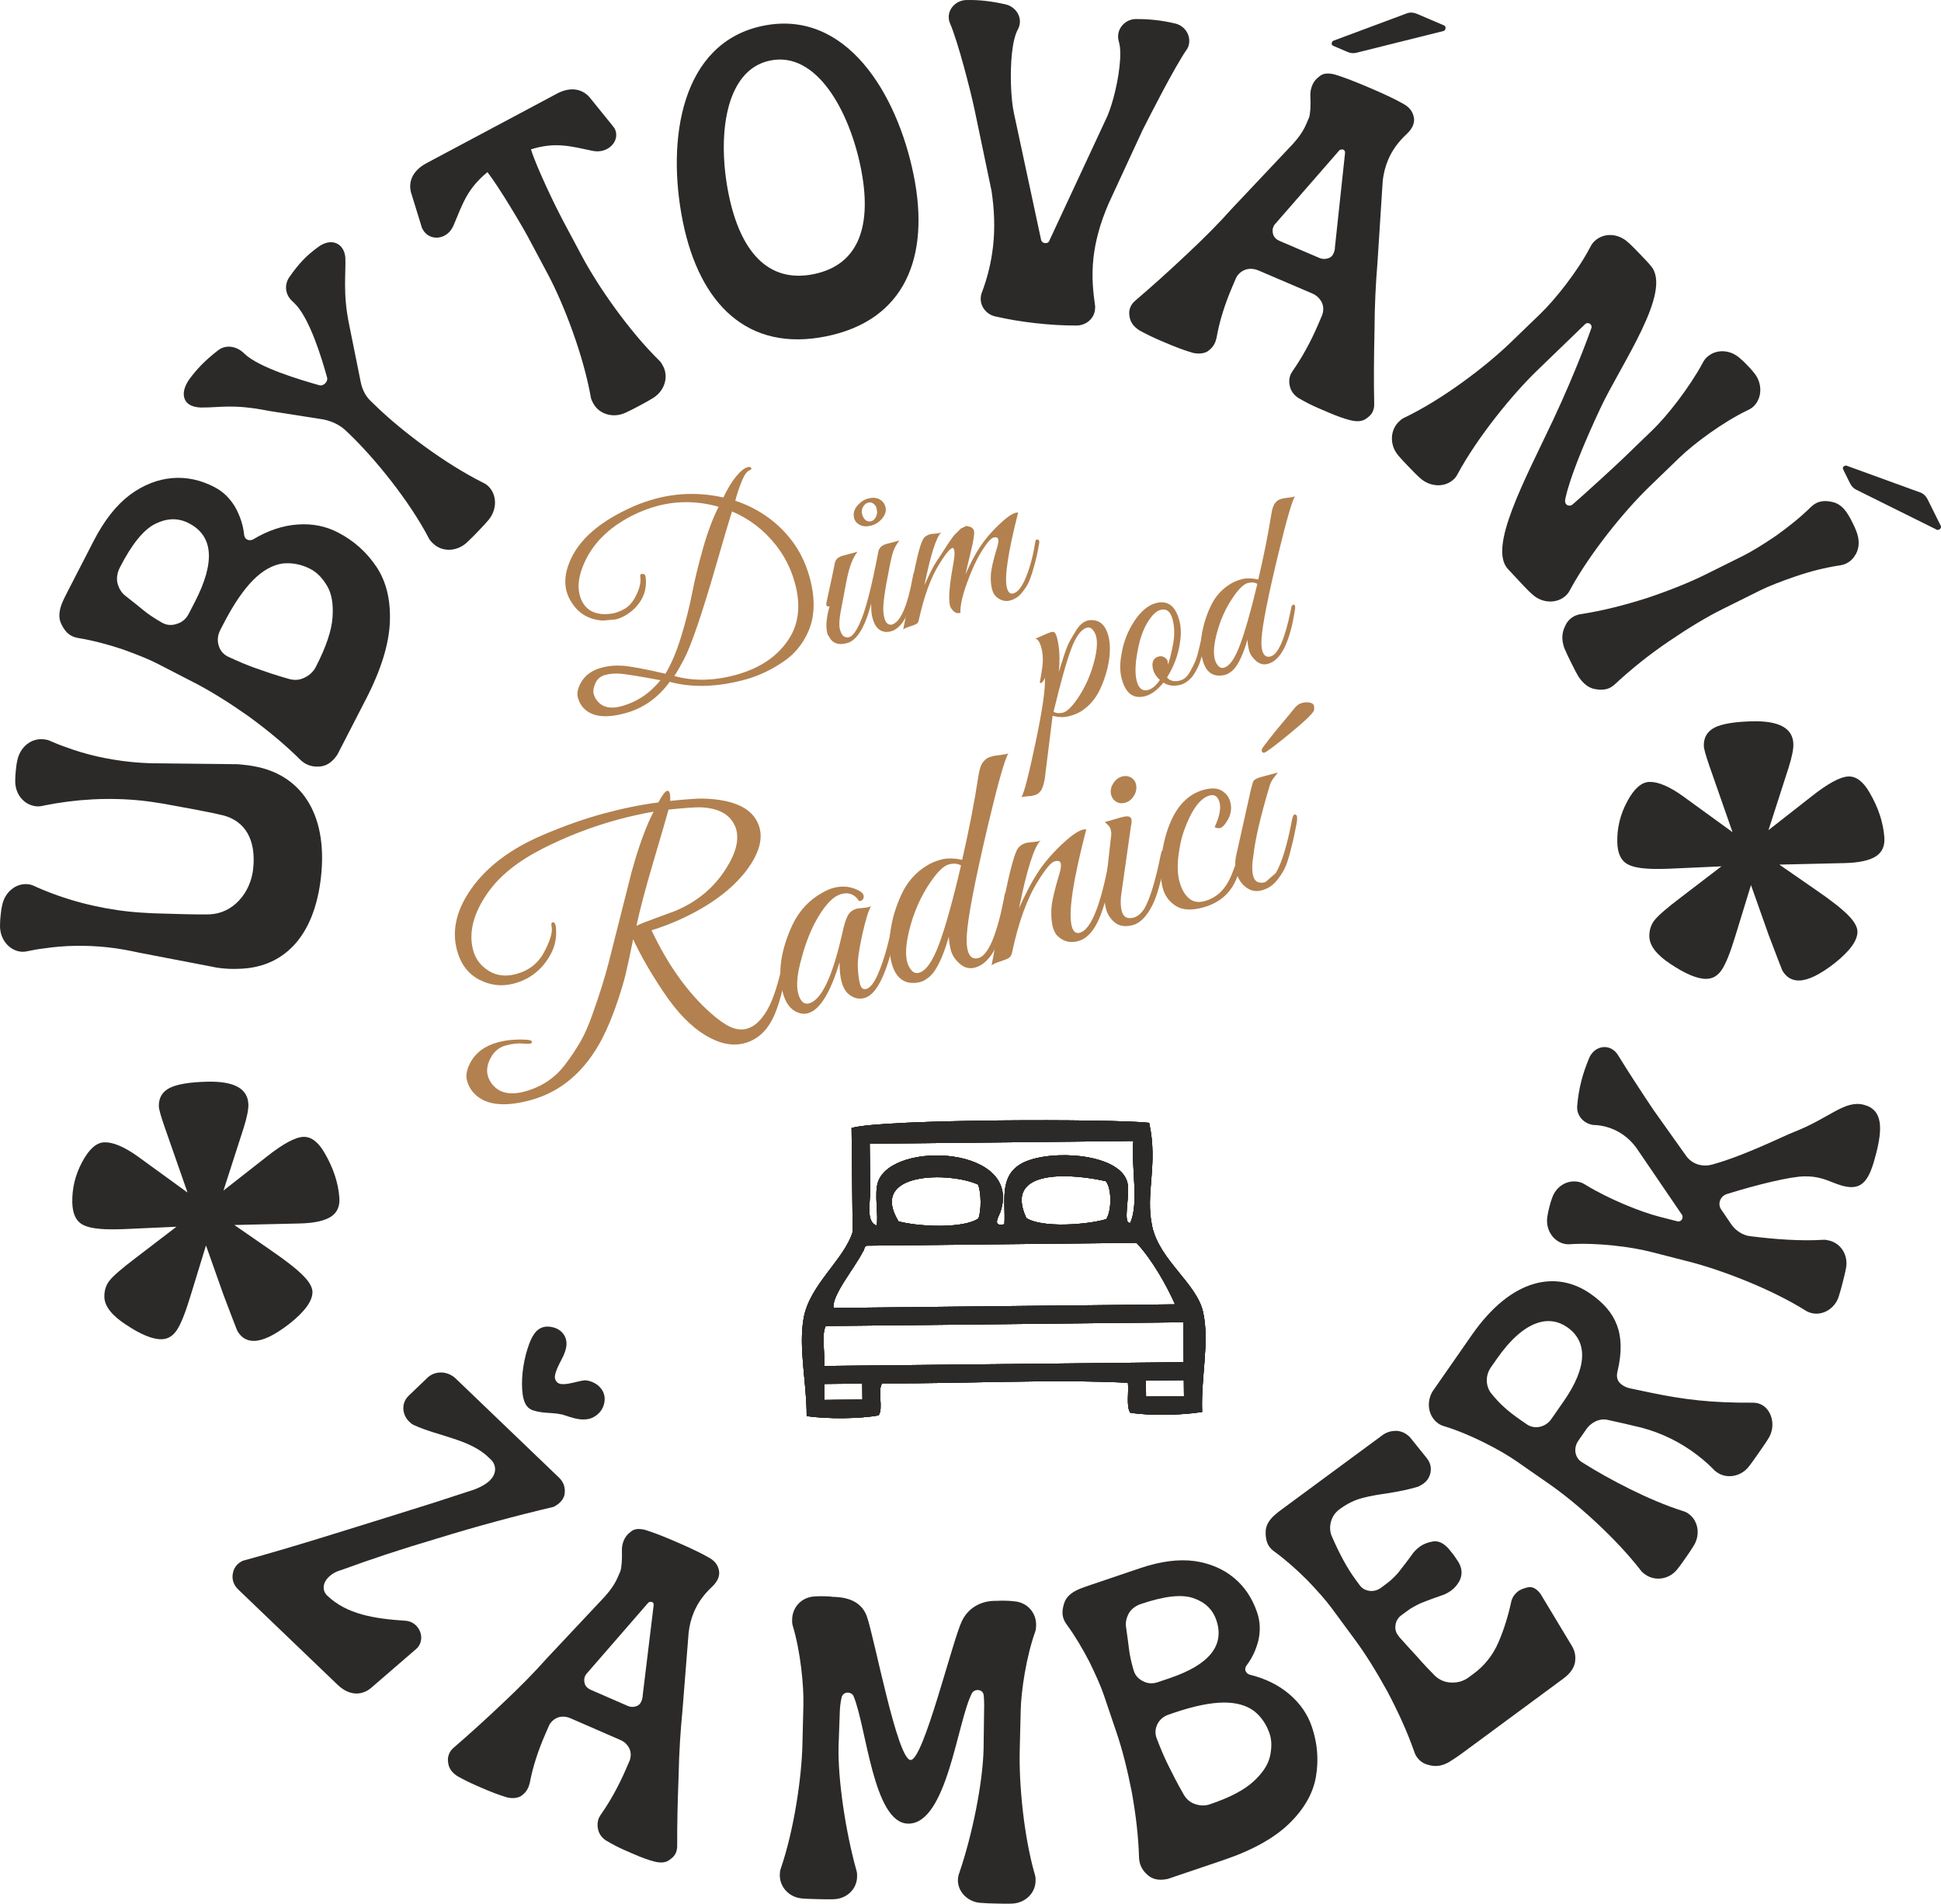 <?xml version="1.0" encoding="UTF-8"?>
<!DOCTYPE svg PUBLIC "-//W3C//DTD SVG 1.1//EN" "http://www.w3.org/Graphics/SVG/1.1/DTD/svg11.dtd">
<!-- Creator: CorelDRAW -->
<svg xmlns="http://www.w3.org/2000/svg" xml:space="preserve" width="69.598mm" height="68.252mm" version="1.1" style="shape-rendering:geometricPrecision; text-rendering:geometricPrecision; image-rendering:optimizeQuality; fill-rule:evenodd; clip-rule:evenodd"
viewBox="0 0 6960.64 6825.94"
 xmlns:xlink="http://www.w3.org/1999/xlink"
 xmlns:xodm="http://www.corel.com/coreldraw/odm/2003">
 <defs>
  <style type="text/css">
   <![CDATA[
    .fil0 {fill:#2B2A29}
    .fil1 {fill:#2B2A29;fill-rule:nonzero}
    .fil2 {fill:#B2814F;fill-rule:nonzero}
   ]]>
  </style>
 </defs>
 <g id="Vrstva_x0020_1">
  <path class="fil0" d="M672.48 4275.93l-83.87 -240.06c-12.2,-35.39 -18.7,-58.61 -18.98,-69.12 -0.7,-30.2 12.1,-52.05 38.7,-65.88 26.71,-13.44 71.84,-20.88 135.35,-22.36 96.53,-2.26 145.64,24.94 147.02,82.13 0.42,18.7 -5.33,46.33 -16.86,83.23l-72.44 224.93 152.28 -119.32c60.62,-48.13 105.35,-72.47 135.1,-73.18 27.41,-0.67 52.57,18.49 74.94,57.27 31.5,53.74 49.19,107.33 53.14,159.83 2.64,31.43 -7.41,54.55 -30.34,69.36 -23,14.68 -60.34,22.9 -112.02,24.1l-234.06 5.47 131.04 90.74c54.9,37.57 93.18,67.82 115.16,90.18 22.01,21.91 33.44,41.7 33.86,58.64 0.74,32.04 -26.74,70.22 -81.96,114.03 -52.18,40.57 -94.16,61.22 -126.69,61.92 -26.46,0.67 -47.32,-11.71 -61.25,-36.93 -3.85,-9.07 -19.9,-51.24 -48.73,-127.01l-63.16 -178.28 -55.71 181.52c-18.27,60.41 -34.68,101.01 -48.8,122 -14.18,21.35 -32.24,32.28 -54.66,32.81 -31.99,0.74 -74.97,-16.97 -129.3,-53.28 -49.71,-32.66 -75.19,-65.48 -75.96,-98.4 -0.53,-22.82 5.85,-42.68 18.77,-58.96 12.87,-16.33 44.24,-43.61 94.13,-81.36l145.64 -111.38 -187.41 8.47 -25.58 0.63c-62.2,1.45 -103.94,-4.44 -126.2,-18.16 -21.8,-13.16 -33.4,-38.99 -34.32,-77.38 -1.17,-51.2 10.55,-99.53 35.45,-145.89 24.56,-46.3 51.45,-69.86 79.81,-70.43 31.12,-0.81 71.31,16.16 120.17,51.1l177.75 129.02z"/>
  <path class="fil0" d="M6212.99 2983.7l-83.86 -240.06c-12.21,-35.39 -18.7,-58.61 -18.98,-69.12 -0.71,-30.2 12.1,-52.05 38.7,-65.88 26.71,-13.44 71.84,-20.88 135.35,-22.36 96.53,-2.26 145.64,24.94 147.02,82.13 0.42,18.7 -5.33,46.33 -16.86,83.23l-72.44 224.93 152.28 -119.32c60.62,-48.13 105.35,-72.47 135.1,-73.18 27.41,-0.67 52.57,18.49 74.94,57.27 31.5,53.74 49.15,107.32 53.14,159.83 2.64,31.43 -7.41,54.55 -30.34,69.33 -23,14.71 -60.34,22.93 -112.02,24.13l-234.06 5.47 131.04 90.74c54.9,37.57 93.18,67.82 115.16,90.18 22.01,21.91 33.44,41.7 33.86,58.64 0.74,32.04 -26.74,70.22 -81.96,114.03 -52.18,40.57 -94.16,61.22 -126.69,61.92 -26.46,0.67 -47.32,-11.71 -61.25,-36.93 -3.85,-9.07 -19.9,-51.24 -48.73,-127.01l-63.16 -178.28 -55.71 181.52c-18.28,60.41 -34.68,101.01 -48.8,122 -14.18,21.35 -32.25,32.28 -54.66,32.81 -31.99,0.74 -74.97,-16.97 -129.3,-53.28 -49.72,-32.66 -75.19,-65.48 -75.96,-98.4 -0.53,-22.82 5.85,-42.68 18.76,-58.96 12.88,-16.33 44.25,-43.61 94.14,-81.36l145.64 -111.41 -187.41 8.5 -25.58 0.63c-62.2,1.45 -103.94,-4.44 -126.2,-18.17 -21.8,-13.15 -33.41,-38.98 -34.32,-77.37 -1.17,-51.2 10.54,-99.53 35.45,-145.89 24.55,-46.3 51.45,-69.86 79.81,-70.43 31.11,-0.81 71.31,16.16 120.17,51.09l177.74 129.03z"/>
  <path class="fil1" d="M870.37 2741.82c13.3,1.41 27.98,2.96 41.1,5.78 162.51,28.76 264.05,163.85 240.06,392.66 -23.85,227.32 -142.33,330.56 -296.01,333.45 -18.94,0.95 -39.05,0.28 -57.69,-1.66 -10.65,-1.13 -21.31,-2.22 -31.78,-4.8l-267.79 -51.51c-38.14,-8.43 -75.08,-15.21 -113.71,-19.26 -75.86,-7.98 -151.29,-7.09 -226.48,4.05 -20.43,2.23 -39.65,6.04 -58.89,9.92 -8.29,2.01 -16.44,2.68 -24.41,1.83 -42.58,-4.48 -77.27,-46.19 -74.62,-97.16 -0.11,-11.68 0.95,-21.88 2.18,-33.41 1.06,-10.13 2.26,-21.73 4.84,-33.16 9.31,-50.28 50.38,-82.6 92.96,-78.12 7.98,0.85 15.81,3.14 23.5,6.88 1.34,0.14 2.64,0.28 3.81,1.84 108.03,47.95 222,77.48 337.79,89.65 27.97,2.93 56.06,4.41 84.15,5.89 75.15,2.04 162.26,5.33 202.83,3.7 82.38,-3.07 146.49,-75.36 155.77,-163.71 10.9,-104.22 -29.14,-171.4 -109.12,-191.5 -40.64,-10.09 -133.06,-27.13 -210.99,-41.17 -26.45,-4.2 -52.92,-8.51 -79.56,-11.29 -117.13,-12.28 -234.87,-5.61 -350.31,17.43 -1.48,1.3 -2.82,1.16 -4.16,0.98 -8.26,2.08 -16.41,2.68 -24.38,1.84 -43.97,-4.59 -77.41,-44.71 -74.76,-95.65 -0.11,-11.75 1.09,-23.32 2.15,-33.44 1.23,-11.61 2.43,-23.15 4.83,-33.2 9.28,-50.25 50.39,-82.53 94.31,-77.94 6.63,0.74 14.64,1.55 22.29,5.29 18.03,7.73 36.06,15.49 55.58,21.95 75.08,28.36 154.04,45.44 232.54,53.66 30.62,3.25 61.4,4.98 92.3,5.33l280.91 3.1c10.8,-0.31 20.11,0.67 30.76,1.77z"/>
  <path class="fil1" d="M1192.52 2213.51c3.35,-47.39 -2.86,-84.96 -19.83,-113.36 -17,-28.36 -36.76,-48.41 -59.38,-60.05 -33.3,-17.15 -67.71,-23.43 -101.33,-19.48 -34.32,5.29 -69.89,24.63 -104.26,59.28 -34.43,34.68 -70.21,86.65 -106.86,157.82l-10.69 20.7c-9.31,18.14 -11.36,36.69 -6.67,53.85 5.22,19.08 16.16,32.88 32.81,41.49 37.54,17.67 70.99,31.64 101.54,42.43 30.51,10.83 70.07,24.66 118.75,38.28 19.83,5.29 36.91,4.27 54.94,-4.48 18.06,-8.68 32,-21.13 41.31,-39.26 36.66,-71.17 56.35,-129.8 59.67,-177.22zm-635.32 -335.43c-42.33,20.78 -84.22,72.86 -126.87,155.67 -9.31,18.13 -12.56,36.08 -9.74,53.95 4.06,18.45 12.46,34.25 25.93,46.08 29.99,23.63 53.49,42.26 69.33,55.39 15.84,13.06 37.08,27.27 63.8,42.66l4.72 2.43c15.49,8.01 33.09,8.85 51.66,2.05 17.89,-5.51 31.86,-17.96 41.17,-36.09l21.98 -42.69c73.32,-142.37 65.98,-236.21 -22.05,-281.55 -38.07,-19.58 -77.66,-18.66 -119.92,2.12zm510.35 2.54c53.11,-3.77 100.7,6.03 143.53,28.08 58.29,29.99 104.47,71.84 139.23,124.08 34.78,52.33 50.74,117.84 47.81,196.56 -2.96,78.71 -30.8,170.8 -85.49,276.89l-102.63 199.26c-18.87,27.94 -39.58,41.81 -65.8,43.08 -17.08,1.02 -32.18,-1.87 -45.27,-8.61 -8.3,-4.27 -15.99,-9.88 -22.97,-16.72 -54.76,-54.44 -118.12,-106.69 -188.23,-157.57 -70.77,-49.54 -134.74,-89.05 -190.62,-117.8l-132.03 -68.03c-32.11,-16.51 -74.55,-33.48 -126.66,-52.15 -52.75,-17.32 -105.67,-31.47 -156.97,-39.9 -9.67,-1.73 -17.46,-4.09 -24.62,-7.76 -15.46,-8.01 -27.59,-22.4 -37.58,-43.97 -9.45,-19.61 -8.29,-45.2 3.32,-73.56 6.14,-14.89 14.15,-30.41 22.15,-45.94l91.31 -177.29c37.96,-73.74 81.19,-128.46 130.29,-165.37 48.49,-35.6 99.25,-55.29 151.15,-59.7 51.94,-4.34 101.93,6.67 150.7,31.82 32.1,16.51 55.99,40.29 74.69,71.2 17.99,32.17 29.28,65.84 32.6,100.31 1.41,8.89 4.83,13.93 10.79,17 5.93,3.07 13.23,3.56 21.31,-0.46 54.37,-32.6 106.9,-49.75 160,-53.49z"/>
  <path class="fil1" d="M1220.66 882.02c9.63,9.28 16.19,23.71 17.74,41.38 2.61,57.09 -9.91,127.97 14.01,242.04l41.48 205.76c5.33,25.36 16.62,48.41 34.89,66.05l23.15 22.29c89.61,86.41 244.5,203.4 378.92,270.37 7.8,3.42 14.61,7.97 20.36,13.54 30.86,29.74 32.59,81.96 1.12,120.38 -12.17,14.54 -25.29,28.19 -38.41,41.81 -13.13,13.65 -26.25,27.27 -41.35,40.99 -37.22,32.84 -88.49,32 -119.32,2.26 -5.78,-5.58 -11.53,-11.15 -15.31,-18.77 -69.75,-134.04 -193.31,-285.53 -282.96,-371.94l-13.47 -12.98c-22.16,-21.38 -51.38,-35.39 -82.77,-41.42l-195.39 -30.65c-129.48,-25.79 -173.17,-11.29 -243.13,-12 -19.69,-0.77 -37.29,-5.64 -47.92,-15.84 -18.31,-17.67 -19.54,-49.19 7.97,-87.39 13.23,-17.57 26.39,-33.2 39.55,-46.79 20.18,-20.99 40.29,-37.99 62.38,-55.11 29.11,-22.51 67.32,-13.94 92.37,10.19l1.94 1.91c52.04,50.14 199.8,93.53 268.32,113.07 8.82,2.47 16.82,-1.94 21.87,-7.23 5.04,-5.26 8.18,-12.35 6.38,-20.11 -19.08,-68.94 -62.94,-214.37 -116.92,-266.41l-10.58 -10.23c-23.14,-22.3 -27.2,-58.61 -5.86,-86.51 14.29,-20.64 30.55,-41.35 48.73,-60.23 16.16,-16.76 33.23,-30.62 52.29,-44.6 32.07,-23.67 61.61,-21.49 79.92,-3.85z"/>
  <path class="fil1" d="M2197.62 451.77c1.91,3.53 4.45,5.19 6.32,8.75 14.49,27.13 1.44,58.36 -26.82,73.43 -14.11,7.54 -32.06,11.04 -52.5,6.77 -75.93,-15.63 -131.39,-33.06 -220.52,-5.26 19.94,65.21 90.96,210.77 111.74,249.73l71.13 133.44c58.54,109.79 169.74,268.85 276.92,373.91 6.32,5.72 10.13,12.84 13.9,19.9 20.15,37.78 6.95,87.25 -34.85,114.1 -16.05,10.05 -32.74,18.98 -49.47,27.87 -17.96,9.59 -34.68,18.45 -52.01,26.21 -45.55,19.75 -93.99,3.14 -114.13,-34.64 -3.78,-7.13 -7.55,-14.19 -8.79,-22.65 -26.24,-148.22 -95.68,-331.05 -154.22,-440.85l-70.49 -132.2c-20.82,-38.99 -104.01,-179.59 -145.79,-233.15 -72.08,59.67 -87.85,110.54 -120.48,188.54 -7.83,19.34 -19.44,31.61 -33.55,39.13 -28.26,15.06 -62.7,6.14 -77.83,-22.19l-3.14 -5.89 -36.13 -117.24c-15.59,-41.66 -1.2,-85.77 52.75,-114.52l467.55 -249.24c52.65,-28.08 97.27,-15.48 123.2,20.71l77.2 95.33z"/>
  <path class="fil1" d="M3086.66 600.26c-41.07,-201.95 -157.64,-417.24 -324.56,-383.26 -165.48,33.65 -190.17,277.66 -149.07,479.62 41.06,201.99 139.37,319.94 304.84,286.28 166.88,-33.97 209.89,-180.64 168.79,-382.63zm189.71 26.95c59.77,293.83 -30.7,521.15 -313.17,578.63 -282.46,57.48 -454.53,-116.46 -514.27,-410.26 -59.77,-293.79 -7.48,-643.12 287.83,-703.2 296.71,-60.37 479.87,241.08 539.6,534.83z"/>
  <path class="fil1" d="M4264.53 152.79c-1.06,9.32 -3.53,18.45 -10.37,27.13 -42.05,61.29 -126.63,226.8 -156.83,286.7l-121.93 263.69c-31.68,73.22 -47.71,137.43 -54.02,193.24 -8.22,73.14 -0.07,130.65 5.57,171.68 0.85,5.47 0.25,10.8 -0.35,16.09 -3.42,30.62 -31.15,55.78 -66.33,55.85 -45.45,0.25 -96.36,-2.75 -146.99,-8.46 -50.64,-5.72 -100.98,-14.08 -145.19,-24.41 -32.81,-7.73 -54.27,-38.46 -50.85,-69.05 0.6,-5.3 1.06,-9.28 3.11,-14.47 20.78,-54.23 34.43,-110.6 40.85,-167.76 7.37,-65.21 4.59,-131.47 -5.43,-198.57l-59.98 -286.91c-15.21,-73.07 -60.13,-246.48 -87.96,-311.57 -4.73,-9.95 -6.42,-20.92 -5.22,-31.58 3.31,-29.24 31.18,-55.75 67.67,-54.3 20.53,-0.39 40.92,0.56 62.63,3 23.14,2.61 47.56,6.7 70.42,11.96 34.4,6.56 57.3,37.43 53.85,68.02 -0.89,7.98 -3.25,15.77 -6.88,22.12 -11.08,20.32 -17.39,50.57 -21.13,83.8 -8.54,75.82 -3.14,170.69 6.52,214.86l97.94 456.83c2.16,6.98 7.66,10.3 13.44,10.97 5.79,0.63 13.3,-1.24 15.49,-7.73l200.93 -431.21c20.53,-39.41 42.83,-120.45 50.81,-190.91 4.2,-37.25 5.01,-70.81 -2.54,-94.56 -2.01,-8.32 -2.68,-15.13 -1.8,-23.1 3.42,-30.59 31.33,-57.09 66.33,-55.82 23.46,-0.07 45.31,1.06 68.45,3.67 21.7,2.43 44.67,6.38 66.09,11.46 35.84,6.74 57.12,38.74 53.7,69.33z"/>
  <path class="fil1" d="M4831.6 185.88l-49.58 -21.21c-6.66,-2.82 -7.76,-7.69 -5.64,-12.59 1.06,-2.47 2.08,-4.94 5.82,-6.28l263.73 -98.29c11.19,-3.92 23.46,-3.04 35.53,2.11l96.39 41.24c6.7,2.86 7.26,8.93 5.15,13.83 -1.06,2.51 -2.12,4.94 -5.82,6.28l-313.8 78.33c-10.66,2.68 -21.1,1.13 -31.79,-3.42zm-100.62 738.76c12.06,5.18 24.83,4.83 36.58,-0.36 7.97,-3.84 11.96,-9.41 15.1,-16.82 1.59,-3.71 3.14,-7.38 3.39,-11.64 0.53,-1.24 1.58,-3.71 0.77,-5.51l36.59 -341.07c0.24,-4.23 -0.04,-7.27 -2.19,-9.63l-4.8 -3.56c-1.38,-0.57 -3.21,0.14 -6.42,0.21 -3.21,0.07 -5.08,0.74 -7.97,3.88l-230.15 264.05c-2.93,3.1 -4.52,6.81 -5.54,9.24 -3.17,7.41 -3.67,15.91 -0.63,27.45 3.52,10.19 11.29,17.88 23.35,23.07l141.91 60.69zm191.93 550.92c-4.23,9.84 -12.42,17.96 -25.72,26.81 -13.3,8.86 -31.22,9.95 -54.2,4.52 -24.3,-6.04 -50.31,-15.7 -78.43,-27.73 -5.32,-2.26 -17.39,-7.45 -37.46,-16.05 -20.08,-8.58 -43.65,-20.11 -71.52,-36.41 -17.15,-11.71 -26.85,-26.03 -30.45,-43.58 -3.28,-14.5 -2.01,-28.54 3.25,-40.81 1.59,-3.71 4.48,-6.85 6.03,-10.52 36.8,-52.71 66.9,-108.24 92.72,-168.54l14.71 -34.47c4.98,-15.34 4.91,-29.95 -1.58,-44.38 -7.87,-14.96 -19.12,-25.65 -35.21,-32.53l-191.4 -81.86c-16.05,-6.87 -31.54,-7.72 -45.95,-3.63 -14.92,5.22 -26.88,14.68 -34.53,28.86l-14.22 33.27c-25.79,60.29 -45.73,121.61 -56.52,183.99l-1.06 2.47c-0.78,5.5 -2.9,10.41 -4.45,14.07 -5.29,12.35 -14.57,22.9 -27.87,31.79 -14.11,7.05 -30.65,8.71 -50.95,4.41 -31.04,-8.93 -63.68,-21.41 -98.5,-36.34l-20.08 -8.53c-26.77,-11.5 -51.65,-23.61 -73.38,-35.78 -21.17,-13.44 -33.02,-30.16 -35.53,-50.14 -2.47,-12.7 -0.99,-23.7 3.25,-33.54 3.17,-7.41 7.65,-14.22 15.34,-21.14 60.06,-51.44 121.65,-106.62 185.34,-166.7 63.19,-58.89 118.93,-115.16 164.8,-166.89l217.26 -230.25c20.92,-23.07 37.36,-46.65 47.85,-71.27 1.09,-2.44 4.23,-9.84 10.02,-23.36 4.48,-14.11 6.42,-40.92 4.58,-81 -0.1,-14.64 3.28,-26.29 7.52,-36.13 4.72,-11.04 12.13,-20.99 25.96,-31.11 12.49,-10.66 30.37,-11.75 53.35,-6.25 35.07,10.59 77.09,27.13 126.62,48.31 49.54,21.2 89.16,39.58 121.05,57.62 20.36,11.64 32.74,27.09 36.58,47.7 2.23,9.63 0.67,20.64 -3.52,30.48 -4.24,9.85 -11.61,19.79 -22.27,29.78 -28.92,26.95 -51.19,56.77 -65.9,91.2 -10.55,24.62 -17.57,52.19 -20.08,80.27l-18.73 291.84c-5.71,68.91 -10.27,149.96 -10.51,243.03 -2.08,93.74 -2.9,180.75 -1.06,261.61 0.35,10.3 -2.01,19.51 -5.15,26.92z"/>
  <path class="fil1" d="M5616.09 2134.8c-29.85,28.79 -82.03,30.59 -119.29,-2.18 -10.02,-8.5 -20.14,-18.95 -31.25,-30.45 -21.24,-22.01 -43.55,-47.03 -57.73,-61.67 -71.83,-76.32 58.22,-315.25 160.25,-531.21 88.95,-189.03 139.51,-335.03 139.51,-335.03 -0.1,-3.95 -0.21,-7.91 -3.24,-11.04 -5.05,-5.23 -13.97,-6.74 -19.72,-1.2l-172.25 166.39c-89.47,86.44 -212.81,237.9 -284.44,369.82 -3.74,7.65 -8.5,14.32 -14.29,19.89 -30.79,29.71 -83.01,29.53 -120.27,-3.24 -14.11,-12.7 -27.23,-26.32 -40.39,-39.9 -13.12,-13.62 -26.28,-27.2 -39.48,-42.79 -31.5,-38.38 -27.87,-90.5 2.93,-120.2 4.8,-4.66 10.58,-10.23 18.38,-13.73 136.33,-64.85 292.03,-182.86 382.49,-270.25l106.79 -103.13c51.98,-50.18 132.28,-149.99 179.3,-239.96 3.74,-7.69 8.51,-14.28 14.26,-19.86 31.75,-30.69 83.97,-30.55 121.29,4.27 9.07,7.44 25.23,24.17 41.42,40.96 16.16,16.72 32.35,33.48 39.47,42.79 80.09,90.64 -105.59,350.88 -180.46,510.25 -117.91,251.42 -126.76,330.87 -126.76,330.87 -0.89,4.84 1.23,10.9 4.26,14.04 5.08,5.22 13.97,6.78 21.7,1.31 31.86,-26.74 157.11,-141.59 181.14,-164.87l106.83 -103.13c51.94,-50.18 131.25,-151.01 179.26,-239.92 3.74,-7.69 8.54,-14.32 14.29,-19.9 31.75,-30.62 83.97,-30.48 121.3,4.27 9.06,7.48 17.14,15.84 25.22,24.2 7.09,7.34 15.17,15.74 22.29,24.98 32.46,37.5 30.87,91.66 0.08,121.44 -5.79,5.57 -12.56,10.08 -20.36,13.54 -91.52,43.93 -194.05,120.66 -246.06,170.84l-107.75 104.08c-89.47,86.44 -212.81,237.94 -284.43,369.85 -3.78,7.62 -8.51,14.29 -14.29,19.86z"/>
  <path class="fil1" d="M6634.22 1732.43l-23.95 -48.27c-3.25,-6.53 -0.96,-10.9 3.84,-13.3 2.4,-1.16 4.8,-2.36 8.5,-0.95l264.44 96.17c11.08,4.24 19.86,12.88 25.68,24.59l46.65 93.92c3.24,6.53 -0.25,11.5 -5.08,13.87 -2.4,1.23 -4.8,2.36 -8.47,0.98l-289.62 -143.81c-9.85,-4.83 -16.79,-12.8 -21.98,-23.21zm-648.3 566.17c-71.55,48.55 -135.7,99.99 -191.9,152.32 -7.09,6.77 -13.61,11.64 -20.81,15.2 -15.59,7.73 -33.2,8.36 -54.62,4.38 -21.38,-3.99 -40.71,-18.81 -57.9,-44.39 -9.6,-16.34 -18.7,-34.58 -27.09,-51.59 -8.44,-16.93 -16.83,-33.87 -24.06,-51.41 -10.02,-29.21 -8.93,-54.09 3.1,-78.01 6.81,-16.37 18.59,-28.72 34.19,-36.48 5.99,-2.96 15.02,-5.85 23.49,-6.81 76.28,-11.88 155.98,-31.96 238.51,-58.39 81.89,-27.69 151.61,-55.85 207.95,-83.83l133.01 -66.12c32.35,-16.09 72.37,-40.85 118.26,-71.87 45.28,-32.21 88,-66.47 125.21,-102.88 7.1,-6.74 13.66,-11.64 20.85,-15.24 15.56,-7.69 34.4,-8.96 56.46,-3.67 21.41,4.02 40.71,18.84 56.7,45.02 6.38,9.81 10.94,18.91 16.12,29.39 5.15,10.41 9.7,19.51 13.69,30.59 11.18,28.54 11.39,56.1 -0.64,79.95 -8.64,15.69 -19.26,27.44 -34.81,35.2 -7.2,3.6 -15.03,5.86 -24.73,7.38 -51.48,7.72 -104.58,21.09 -156.98,39.05 -52.36,17.88 -96.24,34.82 -128.59,50.91l-134.25 66.72c-56.32,28.02 -119.64,65.98 -191.16,114.56z"/>
  <path class="fil1" d="M1491.18 5827.55c22.65,21.73 27.27,58.33 4.09,82.53l-165.65 143.1c-33.37,26.92 -77.44,27.52 -118.82,-12.13l-356.56 -341.92c-17.74,-17 -23.49,-38.59 -18.87,-59.21 2.18,-12.17 8.29,-22.43 14.53,-28.96 10.69,-11.15 22.65,-15.77 24.55,-15.73 176.87,-48.38 354.23,-105.18 539.99,-162.83 121.12,-37.53 170.06,-53.1 286.42,-91.59 26.7,-10.12 45.83,-22.15 57.44,-34.25 26.77,-27.91 17.78,-57.94 3,-72.16l-9.85 -9.42c-34.46,-33.09 -80.44,-52.15 -128.13,-67.49 -45.8,-15.35 -96.15,-27.91 -139.37,-47.92 -6.7,-2.82 -11.64,-7.55 -16.55,-12.31 -25.61,-24.56 -28.57,-64.89 -4.44,-90.01l3.56 -3.74 68.98 -66.01c28.86,-24.13 71.27,-20.99 98.82,5.43l370.35 355.18c17.75,16.97 23.5,38.56 19.86,60.09 -2.18,12.21 -8.36,20.57 -15.52,28.01 -10.69,11.15 -22.68,15.77 -23.56,16.72 -134.5,31.75 -274.35,69.16 -419.51,114 -132.24,39.33 -223.65,69.57 -342.58,112.72 -20.36,5.5 -35.81,15.7 -46.54,26.88 -20.54,21.34 -21.1,47.6 -3.39,64.6 69.96,67.08 168.33,82.85 280.35,90.18 16.01,1.06 28.54,7.77 37.39,16.23z"/>
  <path class="fil1" d="M2251.09 6116.7c11.26,4.9 23.32,4.51 34.43,-0.46 7.59,-3.74 11.4,-9.1 14.5,-16.19 1.56,-3.53 3.07,-7.13 3.39,-11.19 0.53,-1.16 1.55,-3.56 0.81,-5.29l39.8 -327.35c0.31,-4.05 0.1,-6.95 -1.87,-9.24l-4.52 -3.35c-1.27,-0.56 -3.03,0.07 -6.03,0.14 -3,0.14 -4.8,0.74 -7.59,3.74l-220.83 254.14c-2.79,3 -4.34,6.52 -5.36,8.92 -3.11,7.09 -3.71,15.24 -1.03,26.28 3.14,9.81 10.38,17.18 21.63,22.09l132.66 57.76zm172.11 527.92c-4.13,9.49 -12,17.29 -24.66,25.82 -12.67,8.57 -29.53,9.7 -51.09,4.52 -22.83,-5.72 -47.14,-14.89 -73.39,-26.35 -5.01,-2.16 -16.3,-7.06 -35.07,-15.24 -18.76,-8.19 -40.74,-19.2 -66.75,-34.72 -15.98,-11.18 -24.87,-24.9 -27.98,-41.7 -2.85,-13.93 -1.48,-27.41 3.67,-39.23 1.52,-3.52 4.34,-6.52 5.89,-10.08 35.46,-50.67 64.68,-104.08 89.9,-162.02l14.43 -33.13c4.9,-14.71 5.08,-28.71 -0.85,-42.51 -7.12,-14.39 -17.6,-24.55 -32.59,-31.11l-178.99 -77.94c-14.99,-6.53 -29.6,-7.27 -43.18,-3.35 -14.11,5.11 -25.54,14.18 -32.95,27.87l-13.9 31.93c-25.26,57.93 -44.99,116.85 -56.13,176.72l-1.03 2.33c-0.81,5.29 -2.85,10.02 -4.41,13.55 -5.18,11.85 -14.07,22.05 -26.74,30.58 -13.37,6.85 -29,8.5 -48.06,4.41 -29.06,-8.46 -59.63,-20.35 -92.15,-34.5l-18.77 -8.18c-25.05,-10.94 -48.3,-22.48 -68.55,-34.08 -19.72,-12.81 -30.62,-28.82 -32.71,-48.03 -2.11,-12.17 -0.49,-22.71 3.64,-32.17 3.07,-7.12 7.41,-13.65 14.78,-20.28 57.34,-49.58 116.18,-102.74 177.11,-160.61 60.44,-56.66 113.78,-110.85 157.79,-160.57l208.19 -221.68c20.07,-22.19 35.88,-44.85 46.19,-68.48 1.02,-2.37 4.13,-9.46 9.81,-22.47 4.41,-13.55 6.7,-39.27 5.57,-77.77 0.14,-13.97 3.49,-25.18 7.62,-34.64 4.62,-10.65 11.78,-20.21 24.94,-29.95 11.92,-10.27 28.79,-11.36 50.35,-6.21 32.85,10.09 72.16,25.79 118.47,45.98 46.3,20.18 83.34,37.71 113.04,54.87 19.02,11.11 30.41,25.92 33.77,45.66 1.9,9.27 0.28,19.82 -3.85,29.31 -4.13,9.42 -11.25,18.98 -21.41,28.65 -27.66,25.89 -49.08,54.58 -63.51,87.67 -10.3,23.64 -17.36,50.14 -20.15,77.02l-22.22 280.17c-6.46,66.09 -12.03,143.82 -13.72,233.11 -3.43,89.97 -5.54,173.45 -5.05,251.07 0.14,9.88 -2.22,18.7 -5.29,25.79z"/>
  <path class="fil1" d="M3713.67 6744.94c-1.02,42.55 -36.05,77.8 -82.56,80.52 -17.74,0.88 -38.2,0.39 -58.67,-0.11 -20.5,-0.49 -40.96,-1.02 -60.06,-2.78 -44.95,-4.98 -78.18,-41.91 -77.2,-81.93 0.22,-9.03 1.77,-16.72 4.7,-24.38 47.03,-136.93 84.36,-323.11 87.32,-444.37l1.66 -123.84c0.6,-24.51 1.06,-43.82 -1.06,-68.41 -1.09,-12.91 -10.48,-19.61 -21.38,-19.9 -8.18,-0.21 -16.47,3.5 -20.78,11.12 -52.96,100.62 -89.33,471.43 -229.9,467.94 -124.22,-3.04 -148.57,-348.16 -195.07,-457.75 -3.88,-7.79 -11.99,-11.89 -20.18,-12.1 -9.56,-0.24 -19.26,5.96 -22.22,16.23 -4.62,20.53 -6.42,38.56 -6.95,60.48l-4.17 114.76c-2.92,119.92 25.26,307.74 64.22,446.78 2.54,7.83 2.36,15.55 2.15,23.28 -1.02,41.28 -34.61,76.6 -81.15,79.31 -17.78,0.85 -38.24,0.32 -58.71,-0.17 -21.84,-0.53 -42.33,-1.02 -60.02,-2.75 -46.33,-5.01 -78.18,-43.22 -77.16,-84.5 0.14,-6.46 0.35,-14.19 3.28,-21.84 47.04,-136.93 74.8,-323.36 77.76,-444.59l3.5 -143.14c1.69,-69.68 -10.37,-191.26 -38.14,-283.56 -2.54,-7.83 -2.36,-15.55 -2.19,-23.24 1.06,-43.9 34.75,-80.52 82.6,-81.89 10.94,-1.03 21.87,-0.74 31.4,-0.53 10.93,0.28 21.83,0.53 31.36,2.08 31.4,0.78 99.56,5.01 122.56,70.11 26.85,75.5 109.02,513.7 156.8,514.86 46.4,1.17 149.7,-427.33 184.24,-498.74 30.16,-61.22 89.16,-72.65 120.55,-71.87l4.1 0.07c10.93,-0.99 20.53,-0.78 31.43,-0.5 9.56,0.25 20.46,0.5 31.36,2.09 47.71,3.73 79.53,41.94 78.47,85.8 -0.21,7.73 -0.39,15.45 -3.28,23.14 -32.28,90.78 -50.25,211.69 -51.94,281.3l-3.53 144.45c-2.93,119.95 14.32,307.49 54.66,446.56 2.54,7.83 2.32,15.56 2.18,22.01z"/>
  <path class="fil1" d="M4494.41 6388.2c32.99,-30.24 53.14,-60.2 59.95,-91.1 6.84,-30.87 6.35,-57.94 -1.52,-81.15 -11.6,-34.18 -30.97,-61.71 -56.45,-81.64 -26.78,-19.51 -63.55,-30.27 -109.48,-29.71 -45.94,0.57 -103.97,12.07 -175.1,36.09l-20.71 7.06c-18.06,6.1 -31.5,17.46 -39.44,32.38 -8.78,16.58 -10.3,33.41 -4.52,50.53 14.12,37.43 27.87,69.58 41.67,97.59 13.79,27.98 31.78,64.07 56.13,106.23 10.06,17.01 22.41,27.84 40.33,34.01 17.92,6.21 35.52,7.02 53.63,0.92 71.09,-24.06 122.53,-50.99 155.52,-81.22zm-215.56 -658.23c-42.27,-14.25 -104.61,-6.77 -187.35,21.24 -18.1,6.11 -31.96,16.23 -41.56,30.38 -9.2,15.38 -13.72,31.85 -12.24,49.08 5.12,36.37 9.03,65.02 11.36,84.64 2.33,19.65 7.59,43.72 15.81,72.26l1.65 4.9c5.37,15.88 16.8,28.33 33.87,36.2 15.77,8.25 33.34,9.1 51.45,3l42.65 -14.47c142.26,-48.09 198.03,-117.38 167.48,-207.73 -13.26,-39.13 -40.82,-65.21 -83.12,-79.5zm346.15 345.84c38.63,33.19 64.74,72.01 79.63,116 20.25,59.84 24.62,119.64 14.43,178.88 -10.2,59.31 -41.81,114.94 -94.84,166.88 -53,51.98 -131.68,96.32 -237.7,132.17l-199.12 67.43c-30.98,6.35 -54.09,1.94 -72.76,-14.89 -12.27,-10.83 -20.7,-22.93 -25.26,-36.37 -2.89,-8.54 -4.48,-17.53 -4.79,-26.95 -2.08,-74.24 -11.36,-152.74 -26.18,-234.91 -16.12,-81.64 -34.08,-151.79 -53.53,-209.22l-45.9 -135.59c-11.15,-32.99 -29.11,-73.25 -52.51,-121.08 -24.69,-47.5 -51.58,-92.86 -81.11,-133.23 -5.47,-7.69 -9.24,-14.61 -11.75,-21.91 -5.36,-15.91 -4.26,-33.94 2.9,-55.43 6.24,-19.83 23.63,-36.58 49.96,-48.2 13.79,-6.07 29.32,-11.29 44.81,-16.58l177.15 -59.95c73.71,-24.9 138.59,-33.27 195.99,-25.47 56.14,8.26 103.48,29.03 141.7,61.01 38.2,31.99 65.13,73.24 82.1,123.34 11.15,33.02 12.03,65.38 4.72,99.14 -8.57,34.25 -22.71,64.88 -42.79,90.71 -4.8,7.12 -5.71,12.84 -3.67,18.98 2.09,6.1 6.71,11.36 14.86,14.04 58.18,14.36 105.03,37.96 143.67,71.2z"/>
  <path class="fil1" d="M5444.48 5705.33c6.6,-4.87 17.99,-10.09 33.9,-13.8 15.91,-3.7 31.68,3.88 46.23,23.64l113.67 188.65c10.83,19.3 13.09,38.49 9.42,58.82 -4.76,21.09 -18.52,39.3 -41.59,56.27l-366.86 270.54c-14.29,10.52 -29.32,20.01 -44.39,29.5 -25.36,13.9 -48.73,16.68 -73.07,8.99 -16.44,-3.91 -29.99,-13.16 -39.93,-26.63 -3.85,-5.22 -8.12,-13.27 -10.48,-21.13 -24.56,-70.11 -57.3,-142.09 -96.39,-215.82 -40.22,-73 -78.68,-134.36 -114.66,-183.14l-84.96 -115.3c-20.68,-28.01 -50.78,-62 -87.68,-100.52 -37.92,-37.71 -77.34,-72.75 -117.77,-102.28 -6.77,-4.59 -13.22,-11.04 -17.85,-17.32 -9.17,-12.42 -13.61,-29.99 -13.33,-52.64 -0.07,-20.75 10.26,-41.24 31.82,-60.34 9.1,-8.33 17.89,-14.78 26.67,-21.27l360.3 -265.64c15.38,-11.32 32.38,-15.87 51.34,-15.45 17.88,1.27 33.65,8.85 47.35,22.82l59.95 74.42 2.29 3.1c12.24,16.62 15.59,35 10.09,55.11 -4.55,14.54 -12.14,24.94 -24.2,33.87 -5.51,4.06 -11.75,7.06 -19.12,10.87 -33.24,10.09 -68.77,17.07 -105.11,23 -32.24,4.55 -62.62,9.31 -92.61,17 -29.92,7.62 -57.16,21.31 -82.45,39.94 -16.44,12.13 -26.57,26.03 -31.75,44.28 -5.19,18.27 -4.8,37.22 3.38,55.18 26.95,61.89 54.8,113.5 84.68,154.01l14.53 19.69c8.4,11.46 20.46,18.59 35.39,20.42 14.88,1.8 28.96,-2.12 41.03,-11.04l1.09 -0.78c16.47,-12.13 28.57,-21.06 36.58,-28.57 8.01,-7.52 16.05,-15.03 23.29,-23.6 6.17,-7.76 14.85,-18.95 26.07,-33.62 7.58,-10.44 17.39,-22.44 28.92,-38.98 7.24,-8.58 14.18,-15.24 22.97,-21.77 12.06,-8.86 27.55,-15.49 47.21,-18.73 19.62,-3.28 38.03,5.61 56.31,25.79l18.7 23.07 16.51 24.69c13.87,23.39 14.71,45.24 4.02,67.57 -7.16,13.3 -16.93,25.33 -29.03,34.22 -8.78,6.45 -17.22,11.11 -27.55,15.52 -16.23,5.57 -29.53,10.55 -41.7,14.71 -17.32,6.35 -31.72,12.17 -40.92,15.77 -10.34,4.37 -19.86,9.84 -29.46,15.28 -9.53,5.43 -22.72,15.13 -39.19,27.26 -12.07,8.93 -20.01,21.17 -21.56,35.18 -2.33,12.94 0.18,25.5 8.57,36.93l5.37 7.27c18.27,20.18 38.84,43.46 62.8,69.12 22.86,26.39 45.31,49.96 64.67,69.33 16.3,15.2 35.81,23.28 58.51,24.17 22.71,0.91 43.79,-5.01 62.45,-18.81l17.57 -12.91c39.54,-29.17 69.26,-67.11 88.76,-111.95 19.51,-44.81 35.18,-94.87 47.04,-150.09 4.55,-14.57 13.23,-25.75 24.2,-33.86z"/>
  <path class="fil1" d="M5607.53 5024.47c85.81,-123.27 86.37,-214.33 12.28,-265.92 -62.46,-43.46 -152.32,-29.52 -252.94,115.02l-20.28 29.1c-19.51,28.05 -19.72,64.47 -0.57,91.14 31.65,40.28 64.22,67.95 104.43,95.96l24.38 16.94c28.58,19.93 67.96,10.72 88.24,-18.38l44.46 -63.87zm716.29 16.23c31.75,22.08 43.21,73.35 19.9,113.64 -7.55,13.02 -21.59,33.23 -34.86,52.26 -14.04,20.18 -28.08,40.32 -39.26,54.19 -28.9,34.75 -78.08,42.09 -111.95,18.56 -4.2,-2.96 -8.43,-5.89 -11.89,-9.98 -24.69,-25.51 -52.78,-48.38 -81.32,-68.24 -61.4,-42.76 -131.4,-73.18 -206.75,-89.02 0,0 -51.16,-12.34 -92.26,-20.99 -32.42,-7.62 -62.52,13.02 -75.79,32.11l-29.63 42.54c-17.92,25.79 -12.91,59.21 10.37,75.4l2.12 1.48c100.48,63.3 242.38,137.15 360.82,174.68 7.9,2.15 15.03,5.43 21.38,9.88 33.87,23.56 44.04,72.22 20.67,112.51 -9.06,15.31 -19.22,29.88 -29.35,44.46 -10.93,15.66 -21.06,30.23 -32.28,44.04 -29.7,35.87 -79.1,41.41 -112.97,17.85 -5.29,-3.71 -11.64,-8.12 -16.44,-14.75 -88.31,-114.7 -228.48,-240.59 -328.01,-309.85l-117.49 -81.78c-57.16,-39.8 -166.28,-97.45 -259.64,-125.85 -7.94,-2.19 -15.06,-5.5 -21.38,-9.91 -34.96,-24.31 -44.31,-74.06 -20.95,-114.35l141.17 -202.79c143.56,-206.15 304.62,-232.09 425.28,-148.12 91.03,63.37 129.27,141.59 97.52,277.49 -6.1,22.37 0.07,38.28 15.95,49.36 7.41,5.15 17.71,10.62 30.34,12.81l75.36 15.84c115.44,23.81 212.11,36.19 363.65,35.24 14.21,-0.07 27.13,3.92 37.71,11.29z"/>
  <path class="fil1" d="M6683.67 3961.18c70,17.96 66.76,87.6 44.04,176.23 -23.07,89.9 -46.23,133.3 -117.42,115.05 -30.02,-7.69 -50.81,-20.04 -80.79,-27.73 -16.27,-4.16 -34.08,-7.33 -59.53,-6.8 -50.88,1.05 -167.27,29.03 -278.76,63.86 -11.67,4.06 -20.99,14.36 -24.06,26.28 -2.36,9.24 -0.98,19.44 4.8,28.01l34.82 51.2c14.32,21.98 35.7,37.32 60.69,43.75 3.74,0.96 7.83,0.6 12.84,1.87 86.44,10.87 178,17.43 257.8,12.49 8.19,-0.7 15.67,1.24 23.18,3.11 39.97,10.26 66.83,50.98 59.03,96.88 -3.14,17.5 -7.94,36.02 -12.31,53.21 -4.41,17.21 -8.82,34.39 -14.82,52.57 -14.95,42.72 -58.43,66.83 -97.16,56.88 -8.75,-2.22 -15.91,-5.47 -22.72,-10.02 -122.85,-76.6 -298.62,-144.16 -416.08,-174.26l-138.7 -35.52c-67.49,-17.32 -189.92,-33.2 -287.37,-27.13 -8.18,0.71 -16.01,0.11 -23.49,-1.8 -40.01,-10.26 -67.43,-53.95 -58.04,-100.83 1.48,-10.9 3.84,-20.15 6.56,-30.77 2.36,-9.27 5.11,-19.82 9.07,-30.05 14.35,-45.66 57.86,-69.76 99.1,-59.21 7.48,1.91 14.64,5.19 21.45,9.74 82.84,50.81 197.47,97.13 264.97,114.38l64.99 16.65c8.71,2.26 15.73,-4.41 17.46,-11.01 1.02,-3.98 1.13,-9.59 -1.94,-13.19l-160.6 -235.65c-28.09,-41.03 -69.02,-68.45 -112.73,-79.63 -13.76,-3.53 -26.6,-5.44 -39.76,-5.96 -4.09,0.35 -9.1,-0.92 -12.84,-1.87 -29.98,-7.69 -52.39,-34.54 -49.25,-67.61 2.5,-30.37 7.44,-60.08 14.92,-89.15 7.12,-27.8 16.4,-53.64 26.95,-79.14 12.24,-32.07 42.65,-46.82 68.87,-40.11 13.76,3.53 26.14,12.35 35.6,27.44 41.41,67.01 83.48,131.33 126.8,195.99l116.46 163.75c11.6,17.04 28.64,28.47 47.39,33.26 14.99,3.85 31.04,3.74 46.78,-0.7 119.01,-32.92 255.34,-102.32 295.2,-117.45 125.88,-49.51 179.87,-114.59 248.6,-96.99z"/>
  <path class="fil2" d="M2418.16 2423.75c67.43,18.87 140.29,17.74 218.58,-3.29 90.92,-24.55 156.47,-69.96 196.62,-136.33 31.86,-53.63 37.78,-117.55 17.78,-191.82 -14.25,-52.97 -37.99,-99.92 -71.31,-140.99 -41.87,-52.33 -93.46,-91.45 -154.82,-117.56 -9.73,30.41 -27.72,91.27 -54.05,182.62 -26.32,91.34 -49.33,165.89 -68.98,223.65 -19.61,57.76 -36.16,99.46 -49.64,124.97 -13.52,25.57 -24.88,45.13 -34.19,58.75zm-49.61 15.2c-76.03,-14.11 -123.8,-21.87 -143.32,-23.42 -19.58,-1.52 -37.85,0 -54.86,4.55 -16.94,4.62 -28.76,14.53 -35.42,29.95 -6.67,15.38 -8.61,28.08 -5.93,38.17 2.72,10.05 7.62,19.08 14.68,27.02 18.76,21.48 46.82,27.2 84.25,17.15 55.29,-14.89 102.1,-46.02 140.6,-93.43zm33.06 5.89c-41.91,57.58 -95.37,95.19 -160.4,112.69 -74.23,19.97 -125.56,11.57 -154,-25.22 -6.71,-8.68 -11.75,-19.55 -15.24,-32.46 -3.5,-12.98 -0.64,-28.68 8.57,-47.25 14.36,-29.17 39.97,-48.69 76.81,-58.64 24.73,-6.67 50.88,-8.89 78.29,-6.77 27.45,2.22 77.66,11.67 150.73,28.47 21.3,-35.42 40.18,-79.95 56.52,-133.8 16.41,-53.81 29.32,-104.92 38.81,-153.47 9.42,-48.56 22.43,-102.21 39.01,-161 16.58,-58.78 35.32,-108.91 56.28,-150.34 -74.83,-21.2 -148.54,-22.04 -221.04,-2.54 -29.92,8.08 -59.6,19.44 -88.98,34.15 -84.08,43.04 -141.52,100.2 -172.36,171.4 -19.15,43.46 -24.37,81.33 -15.69,113.54 11.78,43.75 40.46,66.58 86.01,68.48 16.05,0 29.53,-1.48 40.47,-4.41 10.93,-2.93 22.72,-7.97 35.31,-15.06 12.56,-7.13 23.78,-18.74 33.62,-35 18.48,-32.14 25.68,-59.35 21.52,-81.68 -0.85,-5.36 1.97,-8.11 8.39,-8.32 6.46,-0.14 10.09,3.6 10.98,11.43 5.53,43.54 -8.01,81.46 -40.71,113.71 -20.18,19.05 -42.06,31.71 -65.67,38.03l-46.96 4.34c-47.78,-3.18 -84.08,-23.32 -108.91,-60.48 -9.92,-14 -16.97,-28.75 -21.17,-44.28 -8.54,-31.68 -5.19,-66.23 10.05,-103.66 32.32,-81.57 110.4,-149.21 234.24,-202.9 24.42,-10.27 48.98,-18.73 73.71,-25.4 79.98,-21.56 161.38,-23.11 244.15,-4.66 15.45,-31.92 30.87,-57.23 46.22,-75.89 15.39,-18.63 28.79,-29.49 40.33,-32.6 6.31,-1.69 10.37,-1.37 12.24,0.88 1.87,2.26 2.22,4.34 1.16,6.14 -1.02,1.84 -2.68,3.07 -4.97,3.71 -9.81,2.61 -19.69,16.4 -29.64,41.27 -9.94,24.91 -17.42,47.64 -22.4,68.1 72.58,24.27 133.62,64 183.04,119.21 39.69,44.29 67.68,96.6 83.94,157.04 20.14,74.84 18.38,139.23 -5.36,193.1 -19.62,44.18 -48.41,79.42 -86.37,105.7 -45.27,31.33 -92.37,53.56 -141.31,66.72 -99,26.64 -188.76,29.25 -269.23,7.69z"/>
  <path class="fil2" d="M3124.26 1868.76c7.48,-2.01 13.05,-7.09 16.72,-15.17 3.7,-8.07 5.12,-14.81 4.3,-20.14 -0.81,-5.33 -1.83,-10.16 -2.99,-14.46 -1.13,-4.31 -4.48,-8.65 -9.99,-13.09 -5.5,-4.38 -11.99,-5.58 -19.44,-3.53 -7.51,2.01 -13.51,7.2 -18.06,15.52 -4.55,8.33 -5.57,17.11 -3.1,26.28 2.5,9.25 6.66,16.13 12.52,20.68 5.89,4.62 12.56,5.92 20.04,3.91zm-11.25 -81.25c15.24,-4.13 28.57,-3.35 39.93,2.19 11.36,5.6 18.8,14.85 22.3,27.83 3.49,12.91 0.21,25.96 -9.81,39.19 -11.01,14.08 -24.59,23.32 -40.68,27.66 -16.15,4.31 -29.74,3.63 -40.81,-2.01 -11.08,-5.64 -18.03,-13.65 -20.78,-24.02 -4.06,-15 -1.06,-29.07 8.96,-42.23 12.03,-14.96 25.61,-24.48 40.89,-28.61zm-145.86 484.7c-6.64,-24.73 -4.06,-57.58 7.79,-98.4 -9.2,2.47 -13.05,-1.44 -11.5,-11.74l7.41 -34.4c9.49,-42.65 17.08,-78.68 22.76,-107.99 2.46,-13.59 12.06,-22.69 28.78,-27.2l52.68 -14.15c-16.72,20.53 -29.77,55.08 -39.26,103.62 -9.42,48.55 -16.62,86.55 -21.56,114.1 -4.9,27.59 -5.64,47.71 -2.26,60.33 3.43,12.67 7.98,21.03 13.69,25.05 5.72,4.02 12.28,5.01 19.79,2.97 10.94,-2.93 23.08,-18.49 36.45,-46.86 20.88,-43.86 43.49,-130.52 67.95,-259.92 3.07,-13.83 12.67,-22.86 28.79,-27.2l46.61 -12.56c-10.02,13.23 -17.25,25.93 -21.66,38.24 -4.41,12.27 -9.39,33.37 -14.89,63.26 -15.91,78.36 -22.89,129.3 -20.88,152.84 0.46,8.51 1.58,16.23 3.45,23.15 4.98,18.45 13.94,26.49 26.92,24.23 31.05,-8.36 56.38,-66.68 76,-175.14 1.27,-8.96 3.88,-13.05 7.76,-12.2 3.95,0.77 6.28,2.61 7.06,5.5 0.77,2.86 0,10.13 -2.44,21.91 -2.36,11.75 -4.69,23.21 -6.98,34.29 -2.23,11.11 -6.11,26.49 -11.61,46.19 -5.47,19.72 -11.25,35.63 -17.25,47.74 -15.63,31.36 -34.22,49.93 -55.78,55.75 -21.59,5.78 -38.99,0.35 -52.16,-16.51 -5.78,-7.69 -10.44,-18.17 -14,-31.44 -3.6,-13.19 -5.12,-30.37 -4.62,-51.48 -22.19,84.96 -51.09,132.28 -86.8,141.84 -31.04,8.4 -52.67,0.35 -64.85,-24.2 -2.5,-2.4 -4.3,-5.57 -5.39,-9.6z"/>
  <path class="fil2" d="M3651.14 1837.96c-36.58,143.81 -49.96,233.85 -40.18,270.08 4.34,16.12 11.96,22.75 22.89,19.76 13.8,-3.74 26.81,-18.35 39.09,-43.83 18.2,-40.11 31.19,-85.88 38.95,-137.36 1.27,-9.03 3.88,-13.12 7.79,-12.27 3.92,0.77 6.25,2.61 7.06,5.5 0.78,2.86 -0.18,10.83 -2.86,23.88 -2.64,13.06 -4.76,23.5 -6.38,31.37 -1.56,7.83 -5.65,23.1 -12.17,45.87 -6.53,22.75 -12.74,39.83 -18.56,51.3 -5.86,11.47 -14.11,23.35 -24.66,35.77 -10.51,12.46 -23.99,20.82 -40.39,25.23 -16.41,4.41 -32.49,0.17 -48.41,-12.92 -7.16,-6.03 -12.49,-15.55 -15.98,-28.5 -3.5,-12.95 -4.87,-29.39 -4.06,-49.36 0.81,-19.97 8.57,-54.17 23.32,-102.6 3.53,-12.07 4.48,-21.13 2.82,-27.17 -1.62,-6.03 -7.2,-7.79 -16.65,-5.18 -9.53,2.54 -23.53,18.66 -42.05,48.34 -18.56,29.7 -36.23,67.81 -53.03,114.31 -16.83,46.47 -24.63,82.21 -23.43,107.22 -9.81,2.64 -18.06,0.56 -24.83,-6.28 -6.78,-6.81 -10.94,-13.09 -12.49,-18.84 -6.35,-23.6 -2.61,-72.75 11.22,-147.52 4.44,-24.65 5.92,-40.92 4.4,-48.87 -1.51,-7.93 -3.59,-11.71 -6.24,-11.25 -2.68,0.42 -6,2.4 -10.02,5.89 -8.96,7.98 -21.34,24.94 -37.22,50.78 -30.37,47.74 -55,114.55 -73.84,200.47 -1.17,7.12 -3.71,11.95 -7.62,14.53 -3.95,2.65 -12.17,5.93 -24.66,9.91 -12.49,3.92 -20.46,7.62 -23.88,11.04 4.93,-22.93 12.94,-65.55 23.91,-127.71 20.01,-111.56 35.7,-176.94 47.25,-196.06 5.01,-8.82 13.58,-14.78 25.65,-18.06 2.29,-0.6 8.46,-1.31 18.41,-2.19 9.99,-0.81 17.11,-2.36 21.38,-4.8 -18.17,17.25 -38.45,80.73 -60.72,190.42 18.06,-40.61 31.57,-67.75 40.57,-81.29 9.03,-13.51 15.7,-23.64 20.03,-30.41 4.38,-6.7 7.77,-11.93 10.16,-15.7 2.37,-3.7 5.86,-9.14 10.45,-16.19 4.58,-7.13 8.08,-12.42 10.55,-15.81 2.46,-3.45 5.96,-8.25 10.47,-14.43 4.52,-6.13 8.15,-10.37 10.94,-12.63 2.79,-2.29 6.42,-5.89 10.97,-10.83 4.52,-4.93 8.08,-7.79 10.69,-8.46 2.57,-0.67 5.96,-2.37 10.23,-5.05 4.16,-2.64 7.51,-3.07 9.81,-1.23 12.77,1.52 20.46,7.09 23.07,16.9 2.36,8.6 -1.48,33.44 -11.43,74.37 -9.95,40.96 -16.26,67.96 -18.95,81.04 16.83,-38.48 33.98,-71.05 51.52,-97.65 17.5,-26.64 39.62,-52.82 66.37,-78.54 26.7,-25.72 47.28,-40.5 61.64,-44.39 3.46,-0.92 6.49,-1.13 9.1,-0.6z"/>
  <path class="fil2" d="M2640.05 2973.52c-1.59,-5.89 -3.92,-11.57 -6.95,-17.07 -19.19,-38.98 -59.84,-59.56 -121.93,-61.78 -19.05,-0.39 -56.99,2.32 -113.78,8.14 -7.06,26.39 -25.09,88.35 -54.02,186.08 -28.86,97.69 -49.19,174.57 -60.94,230.57 15.38,-7.3 38.38,-16.4 68.94,-27.41 30.55,-11.01 52.65,-19.12 66.23,-24.34 81.04,-32.85 143.57,-84.82 187.56,-155.84 33.76,-53.28 45.41,-99.39 34.89,-138.35zm129.3 682.18c-23.42,44.95 -56.6,73.24 -99.63,84.82 -43.01,11.57 -89.97,1.9 -140.89,-28.93 -50.91,-30.84 -99.99,-81.33 -147.27,-151.4 -47.28,-70.14 -84.25,-134.29 -110.99,-192.53 -10.87,53.42 -19.62,94.17 -26.21,122.39 -6.6,28.22 -17.61,64.92 -33.06,110.07 -15.45,45.14 -32.95,86.97 -52.57,125.32 -61.64,116.85 -147.24,189.99 -256.82,219.46 -99.28,26.78 -168.29,16.51 -207.03,-30.62 -9.24,-10.9 -16.09,-24.66 -20.53,-41.21 -4.45,-16.51 -0.81,-36.61 10.97,-60.3 19.05,-37.46 52.5,-62.66 100.3,-75.57 32.35,-8.71 68.28,-11.64 107.68,-8.82 10.52,1.06 15.31,4.13 14.29,9.1 -1.06,5.05 -10.9,6.53 -29.56,4.48 -18.74,-2.12 -40.01,0.07 -63.9,6.53 -23.92,6.42 -42.05,21.16 -54.34,44.25 -12.38,23 -15.84,44.42 -10.51,64.28 2.4,8.86 6.77,17.92 13.23,27.24 25.01,34.29 64.71,44.03 119.14,29.42 60.3,-16.26 108.77,-48.59 145.4,-97.17 20.96,-27.65 39.19,-55.08 54.8,-82.17 15.55,-27.02 30.65,-61.89 45.2,-104.43 23.39,-65.49 42.08,-125.53 56.17,-180.18 14.04,-54.69 29.14,-114.38 45.27,-178.99 16.12,-64.71 28.05,-111.87 35.81,-141.62 25.47,-92.83 51.97,-165.79 79.49,-218.93 -42.23,7.41 -83.9,16.65 -125.04,27.73 -94.16,25.36 -185.12,60.37 -272.86,104.82 -87.82,44.56 -152.85,96.6 -195.18,156.09 -53.17,75.08 -71.1,144.55 -53.91,208.54 8.36,30.91 26.74,55.29 55.25,73.28 28.47,17.93 61.5,21.88 99,11.79 45.59,-12.28 79.1,-38.63 100.55,-79.14 21.41,-40.46 30.3,-70.5 26.64,-90.04 -1.84,-9.74 -0.92,-15.1 2.75,-16.05 5.89,-1.62 9.95,3.21 12.2,14.43 4.34,36.69 -1.97,70.35 -18.98,100.94 -29.7,53.77 -73.21,88.34 -130.58,103.79 -43.39,11.68 -85.03,7.13 -124.93,-13.68 -39.93,-20.78 -66.51,-55.82 -79.81,-105.11 -19.61,-72.82 -1.69,-147.58 53.74,-224.5 55.4,-76.77 138.59,-139.22 249.48,-187.2 79.17,-33.94 153.55,-60.34 223.06,-79.03 69.47,-18.74 134.74,-31.93 195.74,-39.73 13.58,-25.71 24.02,-39.54 31.4,-41.55 4.41,-1.2 7.55,1.72 9.45,8.71 1.83,6.98 2.36,16.12 1.45,27.37 56.8,-5.78 95.08,-8.6 114.84,-8.43 119.03,2.68 187.69,37.79 205.9,105.42 11.67,43.43 -3.6,93.68 -45.8,150.8 -53.6,70.42 -134.57,130.08 -242.85,178.95 -30.97,13.86 -63.9,26.32 -98.82,37.29 58.57,123.83 128.91,222.45 210.98,295.73 27.97,24.8 52.08,41.77 72.29,50.95 20.22,9.13 39.87,11.15 59,5.96 26.45,-7.13 50.67,-29.35 72.5,-66.83 21.87,-37.43 41.77,-100.37 59.77,-188.82 2.9,-12.6 7.31,-19.72 13.23,-21.31 5.86,-1.59 7.69,3.84 5.54,16.26 -16.93,107.08 -37.04,183.11 -60.44,228.07z"/>
  <path class="fil2" d="M3091.58 3354.18c-11.67,53.25 -16.79,92.05 -15.34,116.5 1.45,24.48 4.09,43.86 7.97,58.18 3.85,14.4 11.33,20.04 22.37,17.11 13.93,-3.77 27.76,-21.3 41.45,-52.61 20,-45.58 36.62,-102.52 49.82,-170.76 1.13,-7.41 3.46,-11.99 6.95,-13.72 5.29,-3.78 8.82,-2.37 10.62,4.23 0.99,3.7 1.09,8.4 0.25,14.11 -30.84,155.07 -69.4,238.79 -115.72,251.28 -21.35,5.71 -41.39,0.03 -60.16,-16.93 -9.6,-9.25 -16.87,-23.08 -21.8,-41.46 -4.98,-18.41 -7.34,-41.8 -7.13,-70.24 -33.27,110.67 -71.27,171.78 -113.89,183.28 -11.78,3.14 -23.46,2.37 -34.92,-2.39 -26.25,-9.53 -44.43,-32.99 -54.52,-70.5 -19.43,-72.08 -7.86,-153.69 34.61,-244.82 24.24,-50.67 60.37,-89.23 108.53,-115.58 12.94,-7.41 25.71,-12.84 38.2,-16.23 33.8,-9.1 65.7,-5.04 95.54,12.14 9.53,6.1 13.8,13.26 12.84,21.37 -0.95,8.19 -6.38,12.78 -16.36,13.9 -15.21,-24.27 -36.41,-32.8 -63.66,-25.47 -31.6,8.51 -63.82,44.04 -96.7,106.55 -18.56,36.51 -33.9,77.73 -45.98,123.56 -15.8,55.57 -19.86,97.58 -12.13,126.3 7.72,28.68 20.74,40.53 39.15,35.59 44.15,-11.85 83.66,-95.08 118.51,-249.62 6.67,-30.93 13.41,-52.71 20.29,-65.23 6.88,-12.49 17.67,-20.71 32.42,-24.7 2.92,-0.74 10.76,-1.66 23.49,-2.75 12.74,-1.06 21.84,-3.1 27.34,-6.21 -9.7,16.79 -20.35,51.87 -32.07,105.1z"/>
  <path class="fil2" d="M3446.32 3103.04c-12.17,-6.99 -26.84,-8.12 -44.14,-3.5 -17.29,4.66 -37.89,24.03 -61.85,58.08 -38.17,54.48 -65.35,116.18 -81.43,185.19 -10.62,45.49 -12.49,81.08 -5.54,106.8 3.17,11.78 8.39,21.8 15.77,30.06 7.37,8.32 16.15,11.04 26.49,8.22 24.98,-6.74 48.94,-40.71 71.84,-102.14 22.89,-61.33 49.18,-155.6 78.85,-282.71zm24.06 304.69c6.35,23.57 19.09,32.74 38.21,27.56 34.53,-9.28 64.95,-79.42 91.24,-210.35 1.02,-4.97 1.83,-9.95 2.5,-14.85 0.63,-4.91 2.82,-8.61 6.46,-11.15 3.63,-2.57 6.59,-2.4 8.99,0.53 2.37,2.89 3.07,8.43 2.12,16.55 -22.02,152.66 -63.16,237.06 -123.45,253.32 -19.86,5.33 -38.06,0.78 -54.58,-13.65 -16.51,-14.54 -27.06,-30.41 -31.75,-47.71 -4.66,-17.25 -7.13,-33.72 -7.41,-49.47 -23.64,82.07 -49.58,132.1 -77.91,149.99 -7.83,6.03 -16.01,10.19 -24.44,12.45 -8.47,2.26 -17.04,3.42 -25.68,3.39 -38.63,0.14 -64.36,-23.64 -77.24,-71.45 -8.71,-32.38 -10.09,-70.49 -4.16,-114.27 5.93,-43.83 19.16,-87.75 39.58,-131.96 20.46,-44.15 50.32,-78.19 89.58,-102.18 14.08,-9.31 31.57,-16.83 52.54,-22.43 20.95,-5.68 46.08,-5.33 75.4,0.95 24.66,-107.54 43.86,-206.26 57.55,-295.91 3.77,-27.02 9.66,-45.37 17.71,-55.04 8.07,-9.63 16.29,-15.63 24.76,-17.89 8.43,-2.25 13.62,-3.66 15.45,-4.16 1.84,-0.49 9.07,-1.45 21.7,-2.89 12.63,-1.45 22.15,-3.39 28.57,-5.93 -12.77,20 -37.39,107.12 -73.98,261.3 -46.3,197.05 -71.31,326.82 -74.98,389.33 -1.62,23.28 -0.53,41.94 3.21,55.92z"/>
  <path class="fil2" d="M3895.42 2973.81c-47.67,183.19 -64.99,299.05 -51.9,347.6 5.15,19.12 14.71,26.85 28.68,23.07 37.5,-10.12 70.74,-87.28 99.74,-231.56 1.62,-11.46 4.97,-16.72 9.94,-15.69 5.01,1.02 8.01,3.35 9.04,7.05 0.95,3.64 0.67,8.5 -0.89,14.39 -17.81,89.23 -36.12,152.28 -54.9,189.33 -18.84,37 -41.66,59.1 -68.52,66.33 -26.84,7.26 -50.03,2.47 -69.54,-14.36 -9.91,-7.59 -17.11,-19.69 -21.56,-36.2 -4.48,-16.58 -6.17,-37.53 -5.15,-63.12 0.99,-25.47 10.94,-69.19 29.74,-131.07 4.52,-15.35 5.75,-26.92 3.67,-34.65 -2.08,-7.72 -9.38,-9.91 -21.87,-6.59 -12.52,3.38 -31.93,26.35 -58.32,68.97 -39.87,62.81 -71.42,149.39 -94.52,259.71 -2.44,8.58 -6.14,14.5 -11.15,17.85 -5.05,3.32 -15.56,7.48 -31.54,12.6 -15.94,5.11 -26.14,9.77 -30.48,14.14 5.43,-26.7 15.63,-81.14 30.55,-163.25 27.13,-145.32 47.78,-229.75 61.96,-253.32 6.45,-11.18 17.39,-18.87 32.81,-23.04 2.93,-0.77 10.79,-1.69 23.49,-2.78 12.74,-1.03 21.84,-3.07 27.34,-6.18 -23.25,22.05 -49.15,103.17 -77.62,243.34 23.07,-51.93 45.38,-94.41 66.86,-127.39 21.45,-32.99 49.15,-65.7 83.02,-98.09 33.87,-32.38 59.98,-51.05 78.36,-56.03 4.45,-1.16 8.65,-1.55 12.74,-1.06z"/>
  <path class="fil2" d="M4064.8 2856.02c-7.94,11.57 -18.13,19.05 -30.62,22.43 -12.52,3.35 -23.64,1.62 -33.34,-5.18 -9.73,-6.85 -15.56,-16.73 -17.46,-29.64 -1.13,-13.09 2.22,-25.47 10.16,-37 7.9,-11.61 18.1,-19.12 30.62,-22.48 12.49,-3.38 23.78,-1.69 33.9,5.08 10.09,6.71 15.74,16.69 16.9,29.78 1.13,13.05 -2.22,25.4 -10.16,37.01zm0.95 433.96c13.94,-3.77 26.78,-14.71 38.46,-32.84 19.89,-34.5 39.47,-99.35 58.85,-194.51 2.15,-12.38 6.42,-17.07 12.73,-14.07 1.91,1.05 3.29,3.24 4.17,6.59 0.91,3.32 0.14,12.21 -2.3,26.64 -2.43,14.43 -4.62,27.48 -6.63,39.05 -2.01,11.57 -6.7,30.76 -14.07,57.62 -7.38,26.81 -14.89,47.95 -22.55,63.47 -20.85,42.65 -44.67,67.64 -71.51,74.84 -26.85,7.23 -48.35,4.34 -64.43,-8.68 -16.12,-12.95 -26.88,-29.42 -32.25,-49.29 -5.32,-19.86 -6.38,-42.8 -3.21,-68.95l22.23 -198.77c0.28,-4.83 -0.6,-10.94 -2.58,-18.31 -1.97,-7.34 -8.92,-15.7 -20.95,-25.12l60.4 -17.43c16.9,-4.55 27.66,-4.09 32.28,1.38 4.62,5.47 5.05,15.77 1.27,31.01l-32.66 230.04c-5.26,30.59 -5.22,55.47 -0.07,74.55 5.75,21.31 20,28.97 42.82,22.79z"/>
  <path class="fil2" d="M4355.83 2965.76c17.43,-37.85 23.29,-67.35 17.54,-88.73 -5.75,-21.31 -17.47,-29.6 -35.11,-24.87 -34.57,9.35 -65.41,51.52 -92.47,126.66 -8.68,23.6 -15.2,53.42 -19.72,89.29 -4.55,35.92 -3.28,67.01 3.74,93.08 7.02,26.07 18.06,45.87 33.09,59.1 14.99,13.37 33.73,16.97 56.17,10.9 22.44,-6.03 41.77,-16.9 58.05,-32.7 16.22,-15.88 29.88,-37.68 40.92,-65.52 11.04,-27.77 18.87,-50.6 23.56,-68.45 4.66,-17.82 10.55,-44.25 17.68,-79.32 2.36,-11.67 5.64,-17.04 9.8,-16.23 4.17,0.85 6.71,2.93 7.59,6.21 0.92,3.32 -0.78,16.83 -5.05,40.47 -4.3,23.6 -8.92,45.94 -13.89,67 -4.98,21.06 -13.59,45.52 -25.83,73.21 -22.01,50.14 -61.67,82.88 -119.07,98.33 -41.17,11.11 -73.49,8.96 -96.95,-6.39 -23.46,-15.38 -38.74,-36.33 -45.91,-62.8 -8.71,-32.35 -10.34,-69.79 -4.8,-112.3 5.51,-42.47 14.78,-80.48 27.87,-113.96 26.99,-69.61 68.45,-111.94 124.33,-126.97 27.2,-7.34 48.66,-6.17 64.25,3.42 15.59,9.6 25.65,22.83 30.2,39.76 6.74,25.01 2.19,49.12 -13.65,72.29 -7.73,12.39 -15.07,19.48 -22.05,21.35 -7.02,1.87 -13.76,0.91 -20.29,-2.83z"/>
  <path class="fil2" d="M4533.61 2698.99c-0.74,0.21 -2.19,-0.04 -4.3,-0.64 -2.15,-0.56 -3.57,-2.15 -4.27,-4.72 -0.67,-2.58 -0.6,-5.15 0.32,-7.8 0.84,-2.61 9.06,-13.83 24.58,-33.83 15.53,-19.97 32.57,-40.89 51.1,-62.84 18.52,-21.98 31.89,-38.17 40.14,-48.69 8.22,-10.48 17.29,-17.08 27.24,-19.76 9.88,-2.72 19.22,-3.21 27.94,-1.62 8.71,1.62 13.79,5.15 15.27,10.65 1.52,5.54 1.73,10.8 0.71,15.84 -1.31,9.77 -29.39,37.25 -84.26,82.38 -54.9,45.2 -86.4,68.84 -94.48,71.03zm72.54 416.5c-7.41,15 -17.71,30.16 -30.9,45.59 -13.2,15.35 -30.09,25.82 -50.71,31.36 -20.56,5.54 -39.29,1.91 -56.13,-10.86 -16.9,-12.81 -28.26,-30.09 -34.08,-51.8 -5.86,-21.66 -5.93,-43.97 -0.25,-66.79l46.65 -208.97c6.63,-30.94 11.64,-49.08 14.92,-54.3 3.35,-5.19 13.44,-10.13 30.38,-14.68l56.27 -15.13c-1.09,1.87 -3.98,5.78 -8.64,11.78 -10.86,12.38 -18.06,25.36 -21.48,38.91 -31.89,107.18 -50.88,188.79 -57.06,244.89 -5.54,32.21 -5.82,57.55 -0.88,75.93 5.54,20.6 20.11,27.77 43.65,21.42l37.36 -32.57c21.66,-36.58 41.27,-101.39 58.82,-194.47 2.92,-12.63 7.12,-17.5 12.63,-14.64 5.5,2.82 6.49,13.2 3.07,31.12 -3.5,17.92 -6.25,31.82 -8.29,41.84 -2.02,10.02 -6.57,29 -13.62,56.91 -7.09,27.94 -14.32,49.43 -21.7,64.46z"/>
  <path class="fil1" d="M1888.46 5040.39c-8.96,-12.31 -14.25,-31.85 -15.91,-58.43 -1.59,-26.6 -0.11,-54.19 4.44,-82.87 4.52,-28.79 11.5,-55.65 20.96,-80.91 9.45,-25.15 20.35,-42.19 32.77,-51.16 13.09,-9.63 28.96,-12.52 47.53,-8.92 18.59,3.59 32.67,12.03 42.19,25.15 12.95,17.74 14.61,39.58 5.05,65.34 -2.61,7.84 -6.56,16.69 -11.86,26.39 -5.29,9.77 -10.09,19.44 -14.32,29.04 -4.27,9.59 -7.23,18.48 -8.85,26.84 -1.7,8.26 -0.29,15.49 4.19,21.66 4.52,6.21 10.83,9.6 18.95,10.16 8.15,0.64 17.14,0 26.99,-1.9 9.84,-1.84 19.79,-4.06 29.77,-6.56 9.95,-2.54 18.77,-4.2 26.42,-5.05 10.87,0.32 21.91,3.32 33.02,8.78 11.12,5.58 20.01,12.99 26.71,22.19 10.65,14.68 14.22,31.4 10.58,49.9 -3.56,18.59 -13.51,33.86 -29.7,45.66 -10.06,7.26 -20.53,11.57 -31.33,12.94 -10.79,1.41 -21.2,1.27 -31.25,-0.35 -10.02,-1.52 -20.04,-3.99 -30.13,-7.3 -10.13,-3.32 -19.65,-6.32 -28.82,-9.21 -12.56,-2.68 -25.3,-4.34 -38.17,-5.01 -12.88,-0.63 -24.88,-1.66 -35.95,-3.07 -11.04,-1.44 -21.31,-3.74 -30.66,-6.88 -9.45,-3.21 -17,-8.75 -22.61,-16.44z"/>
  <path class="fil2" d="M3930.79 2281.71c-2.44,-9.21 -6.53,-17.25 -12.35,-24.02 -5.78,-6.81 -12.7,-9.14 -20.78,-7.02 -20.18,5.29 -38.73,30.23 -55.68,74.73 -16.96,44.56 -38.2,120.09 -63.79,226.65 9.46,5.54 20.82,6.56 34.08,3.07 13.26,-3.49 29.35,-18.49 48.23,-45.06 30.13,-42.4 51.87,-90.99 65.24,-145.65 8.51,-35.56 10.2,-63.08 5.05,-82.7zm43.75 -2.29c6.71,25.36 7.45,55.08 2.23,89.12 -5.23,34.08 -15.81,68.24 -31.72,102.63 -15.91,34.36 -39.19,61.18 -69.89,80.34 -11.79,6.81 -25.9,12.38 -42.3,16.69 -16.44,4.34 -35.85,3.88 -58.15,-1.34l-28.22 226.51c-3.81,20.71 -8.68,35 -14.64,42.72 -5.97,7.69 -12.42,12.49 -19.34,14.32 -6.95,1.84 -11.11,2.93 -12.52,3.28 -1.45,0.39 -6.88,0.89 -16.26,1.56 -9.39,0.6 -16.3,1.76 -20.78,3.6 9.52,-15.46 26.49,-81.44 51.02,-197.9 24.48,-116.46 35.53,-193.45 33.06,-231.03 -3.95,10.87 -8.72,17.4 -14.29,19.48 -3.49,0.91 -4.38,-2.44 -2.65,-9.95 1.73,-7.52 4.1,-21.87 7.16,-43.01 3.88,-27.48 3,-51.79 -2.54,-72.85 -5.5,-21.03 -12.77,-32.21 -21.76,-33.55 33.09,-14.89 52.54,-22.9 58.39,-24.13 5.82,-1.24 10.06,0.24 12.74,4.51 2.64,4.2 4.76,9.25 6.24,14.96 9.28,35.17 11.5,76.53 6.74,123.98l10.02 -32.25c11.96,-38.84 21.41,-64.46 28.33,-76.77 6.91,-12.31 14.5,-25.08 22.72,-38.31 12.45,-20.54 26.49,-32.88 42.05,-36.94 4.62,-1.23 9.06,-1.8 13.4,-1.69 30.8,-0.14 51.13,18.59 60.97,56.03z"/>
  <path class="fil2" d="M4161.87 2186.69c-15.55,4.1 -31.29,19.34 -47.14,45.66 -15.87,26.39 -27.48,59.67 -34.75,99.78 -9.27,46.86 -10.4,83.51 -3.45,110.01 6.98,26.49 20.56,37.11 40.74,31.82 14.4,-3.81 28.51,-15.84 42.27,-36.13 -12.7,-10.83 -21.03,-23.67 -24.98,-38.7 -5.36,-25.08 1.44,-40.14 20.46,-45.16 7.51,-1.98 14.39,-0.99 20.64,2.89 6.28,3.92 9.98,8.01 11.11,12.31 1.13,4.34 1.76,9 1.8,13.87 6,-16.97 11.89,-40.36 17.57,-70.25 6.66,-33.16 6.28,-63.94 -1.13,-92.16 -7.45,-28.22 -21.84,-39.54 -43.15,-33.94zm-16.58 -24.27c42.09,-11.07 70.15,9.88 84.08,62.91 6.39,24.2 6.84,51.8 1.45,82.81 -6.28,41.73 -21.56,82.14 -45.8,121.15 11.28,12.42 26.74,16.09 46.36,10.94 15.56,-4.09 28.19,-15.77 37.92,-34.96 12.6,-22.4 20.85,-41.34 24.8,-56.91 3.92,-15.52 6.78,-26.88 8.58,-34.15 1.8,-7.23 3.84,-17.5 6.24,-30.76 2.36,-13.23 3.78,-21.31 4.23,-24.24 0.46,-2.89 2.12,-4.73 5.05,-5.5 5.57,-2.08 9,-0.81 10.23,3.84 0.42,1.66 0.39,3.88 -0.14,6.49l-2.01 13.48c-1.34,8.96 -2.44,15.38 -3.21,19.3 -0.85,3.91 -2.22,10.9 -4.2,21.02 -1.98,10.02 -3.88,18.1 -5.68,24.1 -1.8,6.03 -4.3,14.07 -7.51,24.16 -3.21,10.09 -6.28,18.28 -9.21,24.63 -3,6.31 -6.78,13.47 -11.47,21.48 -4.65,8.04 -9.42,14.5 -14.28,19.51 -12.14,12.42 -24.56,20.28 -37.22,23.64 -23.64,6.2 -44.04,3.59 -61.25,-7.94 -21.35,26.6 -43.26,42.86 -65.77,48.76 -42.05,11.08 -70.07,-9.88 -84.04,-62.94 -6.39,-24.2 -6.88,-51.8 -1.45,-82.81 6.67,-44.92 21.98,-85.59 45.98,-122.11 23.99,-36.51 50.1,-58.5 78.32,-65.91z"/>
  <path class="fil2" d="M4508.99 2093.49c-9.45,-5.46 -20.99,-6.52 -34.53,-2.96 -13.51,3.56 -29.74,18.66 -48.66,45.24 -30.13,42.4 -51.66,90.64 -64.57,144.55 -8.54,35.53 -10.12,63.4 -4.83,83.55 2.43,9.21 6.49,17.11 12.2,23.6 5.72,6.49 12.63,8.71 20.71,6.56 19.58,-5.15 38.49,-31.68 56.7,-79.63 18.21,-47.92 39.2,-121.54 62.98,-220.91zm17.5 238.58c4.83,18.42 14.75,25.69 29.74,21.77 27.09,-7.13 51.2,-61.89 72.37,-164.2 0.81,-3.95 1.48,-7.83 2.01,-11.64 0.53,-3.85 2.22,-6.74 5.11,-8.75 2.82,-1.94 5.19,-1.84 7.02,0.45 1.84,2.26 2.37,6.64 1.55,12.99 -17.88,119.35 -50.45,185.26 -97.73,197.71 -15.55,4.1 -29.77,0.39 -42.65,-11 -12.84,-11.43 -21.06,-23.85 -24.62,-37.4 -3.56,-13.58 -5.4,-26.46 -5.57,-38.77 -18.88,64.15 -39.41,103.16 -61.68,116.99 -6.14,4.73 -12.56,7.94 -19.16,9.67 -6.63,1.73 -13.33,2.61 -20.14,2.54 -30.23,-0.07 -50.24,-18.84 -60.12,-56.31 -6.67,-25.33 -7.55,-55.15 -2.72,-89.41 4.87,-34.25 15.38,-68.62 31.58,-103.05 16.19,-34.47 39.75,-60.97 70.56,-79.64 11.08,-7.16 24.8,-12.98 41.21,-17.32 16.43,-4.3 36.08,-3.91 59.02,1.13 19.76,-84.11 35.21,-161.2 46.37,-231.27 3.07,-21.17 7.76,-35.53 14.11,-43.04 6.35,-7.52 12.84,-12.17 19.44,-13.9 6.63,-1.77 10.69,-2.82 12.1,-3.18 1.45,-0.39 7.13,-1.09 17,-2.18 9.88,-1.03 17.36,-2.54 22.4,-4.49 -10.08,15.6 -29.77,83.62 -59.06,204.14 -37.15,154.04 -57.3,255.44 -60.44,304.37 -1.38,18.24 -0.6,32.81 2.29,43.79z"/>
  <path class="fil0" d="M4244.64 4884.23c-429.77,4.51 -859.5,9.06 -1289.27,13.58 4.2,-45.45 -10.62,-109.55 5.68,-143.28 427.33,-4.48 854.7,-9 1282.07,-13.52 0.5,47.75 1.02,95.48 1.52,143.22zm1.27 121.79c-45.41,0.45 -90.75,0.95 -136.09,1.41 -0.21,-19.09 -0.42,-38.17 -0.6,-57.3 45.31,-0.5 90.68,-0.96 136.09,-1.45 0.21,19.12 0.42,38.21 0.6,57.34zm-1153.15 12.13c-45.34,0.5 -90.71,0.99 -136.09,1.45 -0.21,-19.09 -0.42,-38.17 -0.6,-57.34 45.38,-0.46 90.71,-0.95 136.09,-1.41 0.21,19.12 0.42,38.21 0.6,57.3zm1.59 -530.07c6.03,-5.82 4.02,-19.69 14.07,-21.66 322.31,-3.39 644.63,-6.81 966.9,-10.2 55.93,58.79 110.85,157.08 138.45,220.59 -408.25,4.3 -816.52,8.64 -1224.74,12.95 -6.31,-45.8 75.72,-142.93 105.32,-201.67zm414.17 -119c-56.56,37.88 -217.9,28.85 -286.38,10.16 -109.54,-180.5 186.92,-177.47 285.11,-131.93 11.79,26.32 12.53,95.19 1.27,121.76zm458.49 2.32c-68.1,20.11 -229.2,32.57 -286.59,-4.12 -85.6,-185.34 179.97,-156.41 285.14,-131.96 22.68,27.13 20.67,108.06 1.45,136.08zm-846.38 -105.66c-0.53,-48.66 -1.09,-103.27 -1.52,-143.25 -0.07,-7.16 -0.14,-14.32 -0.21,-21.48 315.18,-3.32 630.31,-6.67 945.41,-9.99 -8.29,93.46 21.13,223.87 -11.21,293.83 -27.17,3.59 -2.58,-85.63 -8.61,-135.98 -12.42,-104.15 -235.97,-127.83 -351.94,-89.44 -117.45,38.84 -85.24,144.02 -90.67,230.18 -44.85,10.37 -21.24,-26.04 -14.78,-42.86 82.45,-236.5 -384.32,-258.9 -438.13,-109.94 -15,41.56 2.61,125.99 -5.47,157.64 -39.16,-15.24 -22.37,-79.91 -22.86,-128.7zm1193.73 438.66c-22.97,-102.67 -155.28,-184.53 -182.3,-306.08 -26.53,-119.14 22.12,-221.47 -11.12,-372.36 -127.53,-14.53 -953.1,-14.08 -1067.06,18.42 1.31,124.15 2.61,248.27 3.92,372.46 -30.02,99.57 -154.89,189.82 -175.85,309.82 -18.87,107.85 11.05,227.67 10.87,350.91 70.74,10.37 187.52,10.34 257.84,-2.72 18.34,-24.55 -5.26,-90.25 13.12,-114.77 291.32,1.7 601.49,-15.84 881.06,-2.11 3.63,34.85 -6.63,84 8.26,107.36 70.56,11.57 187.34,9.17 257.91,-2.72 -5.01,-124.68 27.41,-250.36 3.35,-358.21z"/>
  <path class="fil0" d="M4244.64 4884.23c-429.77,4.51 -859.5,9.06 -1289.27,13.58 4.2,-45.45 -10.62,-109.55 5.68,-143.28 427.33,-4.48 854.7,-9 1282.07,-13.52 0.5,47.75 1.02,95.48 1.52,143.22zm1.27 121.79c-45.41,0.45 -90.75,0.95 -136.09,1.41 -0.21,-19.09 -0.42,-38.17 -0.6,-57.3 45.31,-0.5 90.68,-0.96 136.09,-1.45 0.21,19.12 0.42,38.21 0.6,57.34zm-1153.15 12.13c-45.34,0.5 -90.71,0.99 -136.09,1.45 -0.21,-19.09 -0.42,-38.17 -0.6,-57.34 45.38,-0.46 90.71,-0.95 136.09,-1.41 0.21,19.12 0.42,38.21 0.6,57.3zm1.59 -530.07c6.03,-5.82 4.02,-19.69 14.07,-21.66 322.31,-3.39 644.63,-6.81 966.9,-10.2 55.93,58.79 110.85,157.08 138.45,220.59 -408.25,4.3 -816.52,8.64 -1224.74,12.95 -6.31,-45.8 75.72,-142.93 105.32,-201.67zm414.17 -119c-56.56,37.88 -217.9,28.85 -286.38,10.16 -109.54,-180.5 186.92,-177.47 285.11,-131.93 11.79,26.32 12.53,95.19 1.27,121.76zm458.49 2.32c-68.1,20.11 -229.2,32.57 -286.59,-4.12 -85.6,-185.34 179.97,-156.41 285.14,-131.96 22.68,27.13 20.67,108.06 1.45,136.08zm-846.38 -105.66c-0.53,-48.66 -1.09,-103.27 -1.52,-143.25 -0.07,-7.16 -0.14,-14.32 -0.21,-21.48 315.18,-3.32 630.31,-6.67 945.41,-9.99 -8.29,93.46 21.13,223.87 -11.21,293.83 -27.17,3.59 -2.58,-85.63 -8.61,-135.98 -12.42,-104.15 -235.97,-127.83 -351.94,-89.44 -117.45,38.84 -85.24,144.02 -90.67,230.18 -44.85,10.37 -21.24,-26.04 -14.78,-42.86 82.45,-236.5 -384.32,-258.9 -438.13,-109.94 -15,41.56 2.61,125.99 -5.47,157.64 -39.16,-15.24 -22.37,-79.91 -22.86,-128.7zm1193.73 438.66c-22.97,-102.67 -155.28,-184.53 -182.3,-306.08 -26.53,-119.14 22.12,-221.47 -11.12,-372.36 -127.53,-14.53 -953.1,-14.08 -1067.06,18.42 1.31,124.15 2.61,248.27 3.92,372.46 -30.02,99.57 -154.89,189.82 -175.85,309.82 -18.87,107.85 11.05,227.67 10.87,350.91 70.74,10.37 187.52,10.34 257.84,-2.72 18.34,-24.55 -5.26,-90.25 13.12,-114.77 291.32,1.7 601.49,-15.84 881.06,-2.11 3.63,34.85 -6.63,84 8.26,107.36 70.56,11.57 187.34,9.17 257.91,-2.72 -5.01,-124.68 27.41,-250.36 3.35,-358.21z"/>
  <path class="fil0" d="M4244.64 4884.23c-429.77,4.51 -859.5,9.06 -1289.27,13.58 4.2,-45.45 -10.62,-109.55 5.68,-143.28 427.33,-4.48 854.7,-9 1282.07,-13.52 0.5,47.75 1.02,95.48 1.52,143.22zm1.27 121.79c-45.41,0.45 -90.75,0.95 -136.09,1.41 -0.21,-19.09 -0.42,-38.17 -0.6,-57.3 45.31,-0.5 90.68,-0.96 136.09,-1.45 0.21,19.12 0.42,38.21 0.6,57.34zm-1153.15 12.13c-45.34,0.5 -90.71,0.99 -136.09,1.45 -0.21,-19.09 -0.42,-38.17 -0.6,-57.34 45.38,-0.46 90.71,-0.95 136.09,-1.41 0.21,19.12 0.42,38.21 0.6,57.3zm1.59 -530.07c6.03,-5.82 4.02,-19.69 14.07,-21.66 322.31,-3.39 644.63,-6.81 966.9,-10.2 55.93,58.79 110.85,157.08 138.45,220.59 -408.25,4.3 -816.52,8.64 -1224.74,12.95 -6.31,-45.8 75.72,-142.93 105.32,-201.67zm414.17 -119c-56.56,37.88 -217.9,28.85 -286.38,10.16 -109.54,-180.5 186.92,-177.47 285.11,-131.93 11.79,26.32 12.53,95.19 1.27,121.76zm458.49 2.32c-68.1,20.11 -229.2,32.57 -286.59,-4.12 -85.6,-185.34 179.97,-156.41 285.14,-131.96 22.68,27.13 20.67,108.06 1.45,136.08zm-846.38 -105.66c-0.53,-48.66 -1.09,-103.27 -1.52,-143.25 -0.07,-7.16 -0.14,-14.32 -0.21,-21.48 315.18,-3.32 630.31,-6.67 945.41,-9.99 -8.29,93.46 21.13,223.87 -11.21,293.83 -27.17,3.59 -2.58,-85.63 -8.61,-135.98 -12.42,-104.15 -235.97,-127.83 -351.94,-89.44 -117.45,38.84 -85.24,144.02 -90.67,230.18 -44.85,10.37 -21.24,-26.04 -14.78,-42.86 82.45,-236.5 -384.32,-258.9 -438.13,-109.94 -15,41.56 2.61,125.99 -5.47,157.64 -39.16,-15.24 -22.37,-79.91 -22.86,-128.7zm1193.73 438.66c-22.97,-102.67 -155.28,-184.53 -182.3,-306.08 -26.53,-119.14 22.12,-221.47 -11.12,-372.36 -127.53,-14.53 -953.1,-14.08 -1067.06,18.42 1.31,124.15 2.61,248.27 3.92,372.46 -30.02,99.57 -154.89,189.82 -175.85,309.82 -18.87,107.85 11.05,227.67 10.87,350.91 70.74,10.37 187.52,10.34 257.84,-2.72 18.34,-24.55 -5.26,-90.25 13.12,-114.77 291.32,1.7 601.49,-15.84 881.06,-2.11 3.63,34.85 -6.63,84 8.26,107.36 70.56,11.57 187.34,9.17 257.91,-2.72 -5.01,-124.68 27.41,-250.36 3.35,-358.21z"/>
  <path class="fil0" d="M4244.64 4884.23c-429.77,4.51 -859.5,9.06 -1289.27,13.58 4.2,-45.45 -10.62,-109.55 5.68,-143.28 427.33,-4.48 854.7,-9 1282.07,-13.52 0.5,47.75 1.02,95.48 1.52,143.22zm1.27 121.79c-45.41,0.45 -90.75,0.95 -136.09,1.41 -0.21,-19.09 -0.42,-38.17 -0.6,-57.3 45.31,-0.5 90.68,-0.96 136.09,-1.45 0.21,19.12 0.42,38.21 0.6,57.34zm-1153.15 12.13c-45.34,0.5 -90.71,0.99 -136.09,1.45 -0.21,-19.09 -0.42,-38.17 -0.6,-57.34 45.38,-0.46 90.71,-0.95 136.09,-1.41 0.21,19.12 0.42,38.21 0.6,57.3zm1.59 -530.07c6.03,-5.82 4.02,-19.69 14.07,-21.66 322.31,-3.39 644.63,-6.81 966.9,-10.2 55.93,58.79 110.85,157.08 138.45,220.59 -408.25,4.3 -816.52,8.64 -1224.74,12.95 -6.31,-45.8 75.72,-142.93 105.32,-201.67zm414.17 -119c-56.56,37.88 -217.9,28.85 -286.38,10.16 -109.54,-180.5 186.92,-177.47 285.11,-131.93 11.79,26.32 12.53,95.19 1.27,121.76zm458.49 2.32c-68.1,20.11 -229.2,32.57 -286.59,-4.12 -85.6,-185.34 179.97,-156.41 285.14,-131.96 22.68,27.13 20.67,108.06 1.45,136.08zm-846.38 -105.66c-0.53,-48.66 -1.09,-103.27 -1.52,-143.25 -0.07,-7.16 -0.14,-14.32 -0.21,-21.48 315.18,-3.32 630.31,-6.67 945.41,-9.99 -8.29,93.46 21.13,223.87 -11.21,293.83 -27.17,3.59 -2.58,-85.63 -8.61,-135.98 -12.42,-104.15 -235.97,-127.83 -351.94,-89.44 -117.45,38.84 -85.24,144.02 -90.67,230.18 -44.85,10.37 -21.24,-26.04 -14.78,-42.86 82.45,-236.5 -384.32,-258.9 -438.13,-109.94 -15,41.56 2.61,125.99 -5.47,157.64 -39.16,-15.24 -22.37,-79.91 -22.86,-128.7zm1193.73 438.66c-22.97,-102.67 -155.28,-184.53 -182.3,-306.08 -26.53,-119.14 22.12,-221.47 -11.12,-372.36 -127.53,-14.53 -953.1,-14.08 -1067.06,18.42 1.31,124.15 2.61,248.27 3.92,372.46 -30.02,99.57 -154.89,189.82 -175.85,309.82 -18.87,107.85 11.05,227.67 10.87,350.91 70.74,10.37 187.52,10.34 257.84,-2.72 18.34,-24.55 -5.26,-90.25 13.12,-114.77 291.32,1.7 601.49,-15.84 881.06,-2.11 3.63,34.85 -6.63,84 8.26,107.36 70.56,11.57 187.34,9.17 257.91,-2.72 -5.01,-124.68 27.41,-250.36 3.35,-358.21z"/>
 </g>
</svg>
